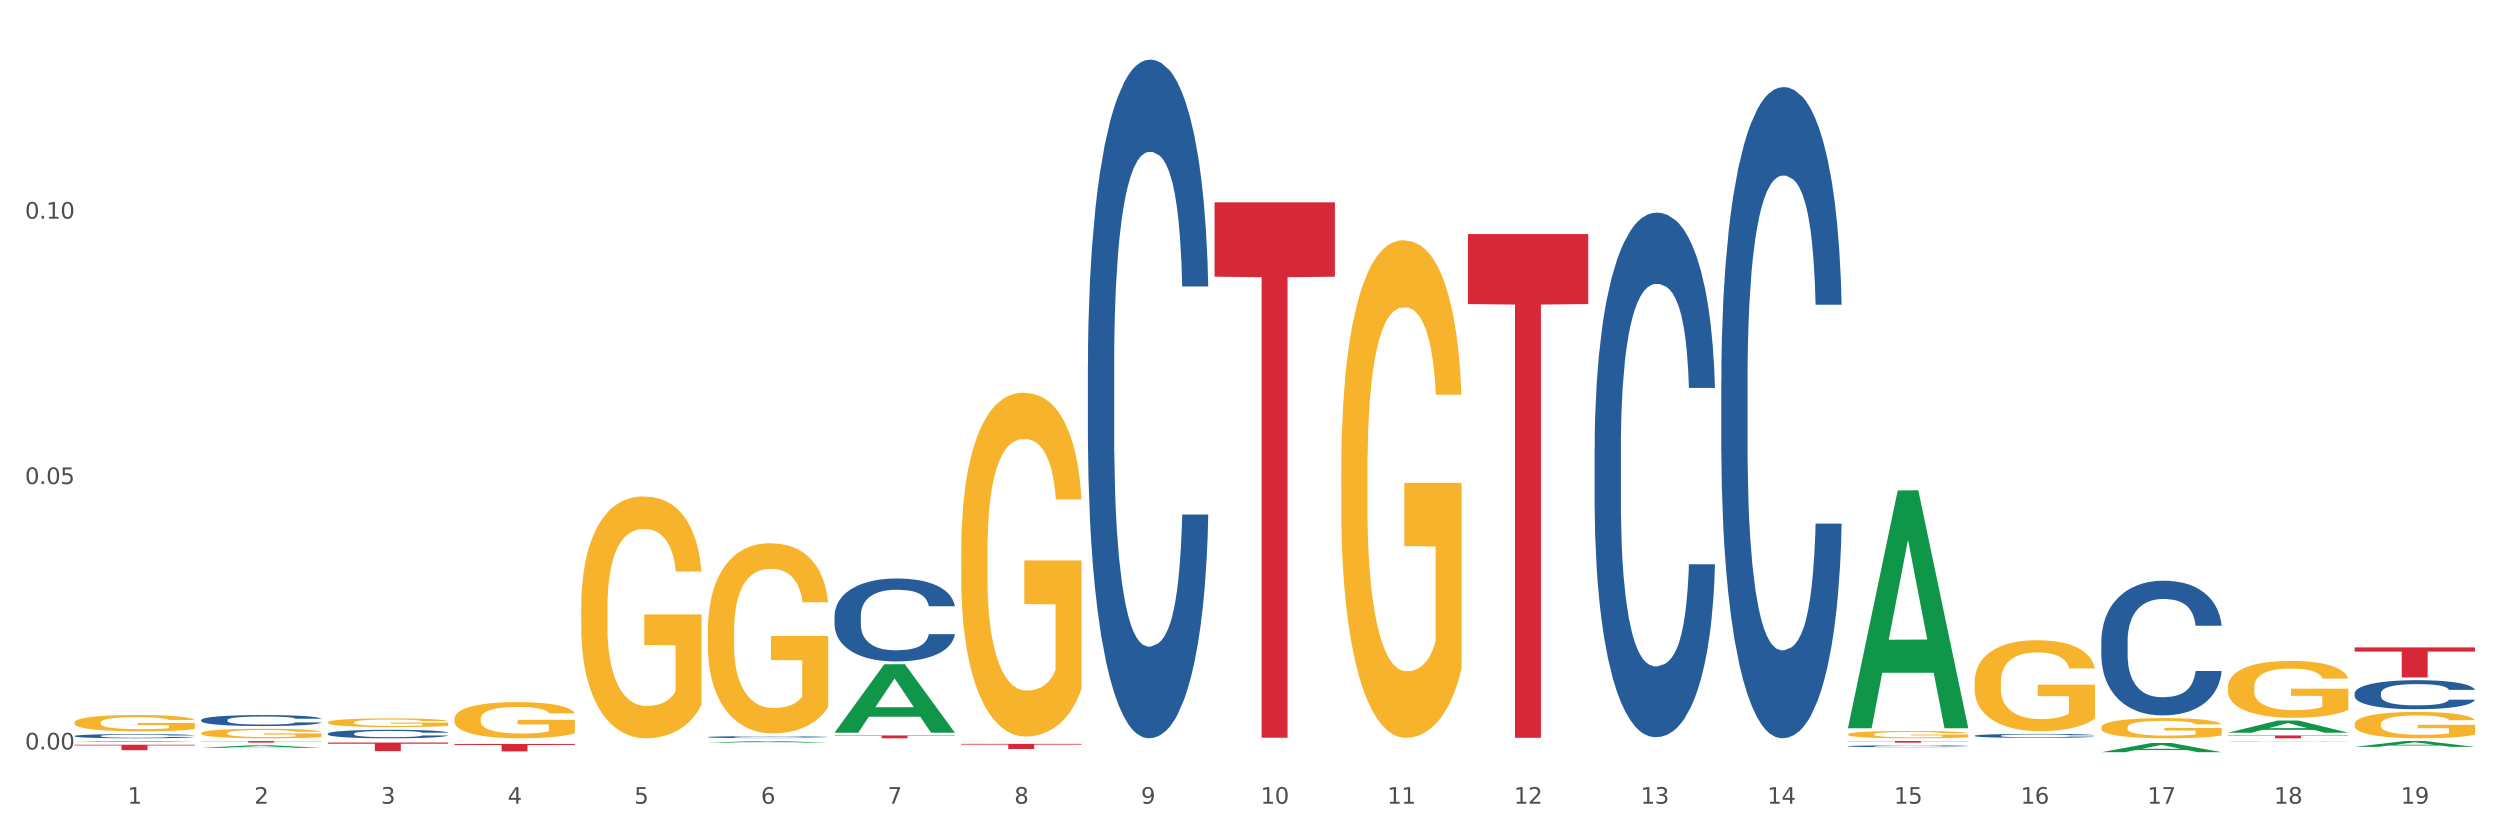 <?xml version="1.0" encoding="utf-8" standalone="no"?>
<!DOCTYPE svg PUBLIC "-//W3C//DTD SVG 1.1//EN"
  "http://www.w3.org/Graphics/SVG/1.1/DTD/svg11.dtd">
<svg xmlns:xlink="http://www.w3.org/1999/xlink" width="1080pt" height="360pt" viewBox="0 0 1080 360" xmlns="http://www.w3.org/2000/svg" version="1.1">
 <rect x="0" y="0" width="1080" height="360" fill="#333333" stroke="none"/>
 <defs>
  <style type="text/css">*{stroke-linejoin: round; stroke-linecap: butt}</style>
 </defs>
 <g id="figure_1">
  <g id="patch_1">
   <path d="M 0 360 
L 1080 360 
L 1080 0 
L 0 0 
z
" style="fill: #ffffff; stroke: #ffffff; stroke-linejoin: miter"/>
  </g>
  <g id="axes_1">
   <g id="matplotlib.axis_1">
    <g id="xtick_1">
     <g id="text_1">
      <!-- 1 -->
      <g style="fill: #4d4d4d" transform="translate(55.115 347.204) scale(0.096 -0.096)">
       <defs>
        <path id="DejaVuSans-31" d="M 794 531 
L 1825 531 
L 1825 4091 
L 703 3866 
L 703 4441 
L 1819 4666 
L 2450 4666 
L 2450 531 
L 3481 531 
L 3481 0 
L 794 0 
L 794 531 
z
" transform="scale(0.016)"/>
       </defs>
       <use xlink:href="#DejaVuSans-31"/>
      </g>
     </g>
    </g>
    <g id="xtick_2">
     <g id="text_2">
      <!-- 2 -->
      <g style="fill: #4d4d4d" transform="translate(109.839 347.204) scale(0.096 -0.096)">
       <defs>
        <path id="DejaVuSans-32" d="M 1228 531 
L 3431 531 
L 3431 0 
L 469 0 
L 469 531 
Q 828 903 1448 1529 
Q 2069 2156 2228 2338 
Q 2531 2678 2651 2914 
Q 2772 3150 2772 3378 
Q 2772 3750 2511 3984 
Q 2250 4219 1831 4219 
Q 1534 4219 1204 4116 
Q 875 4013 500 3803 
L 500 4441 
Q 881 4594 1212 4672 
Q 1544 4750 1819 4750 
Q 2544 4750 2975 4387 
Q 3406 4025 3406 3419 
Q 3406 3131 3298 2873 
Q 3191 2616 2906 2266 
Q 2828 2175 2409 1742 
Q 1991 1309 1228 531 
z
" transform="scale(0.016)"/>
       </defs>
       <use xlink:href="#DejaVuSans-32"/>
      </g>
     </g>
    </g>
    <g id="xtick_3">
     <g id="text_3">
      <!-- 3 -->
      <g style="fill: #4d4d4d" transform="translate(164.564 347.204) scale(0.096 -0.096)">
       <defs>
        <path id="DejaVuSans-33" d="M 2597 2516 
Q 3050 2419 3304 2112 
Q 3559 1806 3559 1356 
Q 3559 666 3084 287 
Q 2609 -91 1734 -91 
Q 1441 -91 1130 -33 
Q 819 25 488 141 
L 488 750 
Q 750 597 1062 519 
Q 1375 441 1716 441 
Q 2309 441 2620 675 
Q 2931 909 2931 1356 
Q 2931 1769 2642 2001 
Q 2353 2234 1838 2234 
L 1294 2234 
L 1294 2753 
L 1863 2753 
Q 2328 2753 2575 2939 
Q 2822 3125 2822 3475 
Q 2822 3834 2567 4026 
Q 2313 4219 1838 4219 
Q 1578 4219 1281 4162 
Q 984 4106 628 3988 
L 628 4550 
Q 988 4650 1302 4700 
Q 1616 4750 1894 4750 
Q 2613 4750 3031 4423 
Q 3450 4097 3450 3541 
Q 3450 3153 3228 2886 
Q 3006 2619 2597 2516 
z
" transform="scale(0.016)"/>
       </defs>
       <use xlink:href="#DejaVuSans-33"/>
      </g>
     </g>
    </g>
    <g id="xtick_4">
     <g id="text_4">
      <!-- 4 -->
      <g style="fill: #4d4d4d" transform="translate(219.288 347.204) scale(0.096 -0.096)">
       <defs>
        <path id="DejaVuSans-34" d="M 2419 4116 
L 825 1625 
L 2419 1625 
L 2419 4116 
z
M 2253 4666 
L 3047 4666 
L 3047 1625 
L 3713 1625 
L 3713 1100 
L 3047 1100 
L 3047 0 
L 2419 0 
L 2419 1100 
L 313 1100 
L 313 1709 
L 2253 4666 
z
" transform="scale(0.016)"/>
       </defs>
       <use xlink:href="#DejaVuSans-34"/>
      </g>
     </g>
    </g>
    <g id="xtick_5">
     <g id="text_5">
      <!-- 5 -->
      <g style="fill: #4d4d4d" transform="translate(274.012 347.204) scale(0.096 -0.096)">
       <defs>
        <path id="DejaVuSans-35" d="M 691 4666 
L 3169 4666 
L 3169 4134 
L 1269 4134 
L 1269 2991 
Q 1406 3038 1543 3061 
Q 1681 3084 1819 3084 
Q 2600 3084 3056 2656 
Q 3513 2228 3513 1497 
Q 3513 744 3044 326 
Q 2575 -91 1722 -91 
Q 1428 -91 1123 -41 
Q 819 9 494 109 
L 494 744 
Q 775 591 1075 516 
Q 1375 441 1709 441 
Q 2250 441 2565 725 
Q 2881 1009 2881 1497 
Q 2881 1984 2565 2268 
Q 2250 2553 1709 2553 
Q 1456 2553 1204 2497 
Q 953 2441 691 2322 
L 691 4666 
z
" transform="scale(0.016)"/>
       </defs>
       <use xlink:href="#DejaVuSans-35"/>
      </g>
     </g>
    </g>
    <g id="xtick_6">
     <g id="text_6">
      <!-- 6 -->
      <g style="fill: #4d4d4d" transform="translate(328.736 347.204) scale(0.096 -0.096)">
       <defs>
        <path id="DejaVuSans-36" d="M 2113 2584 
Q 1688 2584 1439 2293 
Q 1191 2003 1191 1497 
Q 1191 994 1439 701 
Q 1688 409 2113 409 
Q 2538 409 2786 701 
Q 3034 994 3034 1497 
Q 3034 2003 2786 2293 
Q 2538 2584 2113 2584 
z
M 3366 4563 
L 3366 3988 
Q 3128 4100 2886 4159 
Q 2644 4219 2406 4219 
Q 1781 4219 1451 3797 
Q 1122 3375 1075 2522 
Q 1259 2794 1537 2939 
Q 1816 3084 2150 3084 
Q 2853 3084 3261 2657 
Q 3669 2231 3669 1497 
Q 3669 778 3244 343 
Q 2819 -91 2113 -91 
Q 1303 -91 875 529 
Q 447 1150 447 2328 
Q 447 3434 972 4092 
Q 1497 4750 2381 4750 
Q 2619 4750 2861 4703 
Q 3103 4656 3366 4563 
z
" transform="scale(0.016)"/>
       </defs>
       <use xlink:href="#DejaVuSans-36"/>
      </g>
     </g>
    </g>
    <g id="xtick_7">
     <g id="text_7">
      <!-- 7 -->
      <g style="fill: #4d4d4d" transform="translate(383.461 347.204) scale(0.096 -0.096)">
       <defs>
        <path id="DejaVuSans-37" d="M 525 4666 
L 3525 4666 
L 3525 4397 
L 1831 0 
L 1172 0 
L 2766 4134 
L 525 4134 
L 525 4666 
z
" transform="scale(0.016)"/>
       </defs>
       <use xlink:href="#DejaVuSans-37"/>
      </g>
     </g>
    </g>
    <g id="xtick_8">
     <g id="text_8">
      <!-- 8 -->
      <g style="fill: #4d4d4d" transform="translate(438.185 347.204) scale(0.096 -0.096)">
       <defs>
        <path id="DejaVuSans-38" d="M 2034 2216 
Q 1584 2216 1326 1975 
Q 1069 1734 1069 1313 
Q 1069 891 1326 650 
Q 1584 409 2034 409 
Q 2484 409 2743 651 
Q 3003 894 3003 1313 
Q 3003 1734 2745 1975 
Q 2488 2216 2034 2216 
z
M 1403 2484 
Q 997 2584 770 2862 
Q 544 3141 544 3541 
Q 544 4100 942 4425 
Q 1341 4750 2034 4750 
Q 2731 4750 3128 4425 
Q 3525 4100 3525 3541 
Q 3525 3141 3298 2862 
Q 3072 2584 2669 2484 
Q 3125 2378 3379 2068 
Q 3634 1759 3634 1313 
Q 3634 634 3220 271 
Q 2806 -91 2034 -91 
Q 1263 -91 848 271 
Q 434 634 434 1313 
Q 434 1759 690 2068 
Q 947 2378 1403 2484 
z
M 1172 3481 
Q 1172 3119 1398 2916 
Q 1625 2713 2034 2713 
Q 2441 2713 2670 2916 
Q 2900 3119 2900 3481 
Q 2900 3844 2670 4047 
Q 2441 4250 2034 4250 
Q 1625 4250 1398 4047 
Q 1172 3844 1172 3481 
z
" transform="scale(0.016)"/>
       </defs>
       <use xlink:href="#DejaVuSans-38"/>
      </g>
     </g>
    </g>
    <g id="xtick_9">
     <g id="text_9">
      <!-- 9 -->
      <g style="fill: #4d4d4d" transform="translate(492.909 347.204) scale(0.096 -0.096)">
       <defs>
        <path id="DejaVuSans-39" d="M 703 97 
L 703 672 
Q 941 559 1184 500 
Q 1428 441 1663 441 
Q 2288 441 2617 861 
Q 2947 1281 2994 2138 
Q 2813 1869 2534 1725 
Q 2256 1581 1919 1581 
Q 1219 1581 811 2004 
Q 403 2428 403 3163 
Q 403 3881 828 4315 
Q 1253 4750 1959 4750 
Q 2769 4750 3195 4129 
Q 3622 3509 3622 2328 
Q 3622 1225 3098 567 
Q 2575 -91 1691 -91 
Q 1453 -91 1209 -44 
Q 966 3 703 97 
z
M 1959 2075 
Q 2384 2075 2632 2365 
Q 2881 2656 2881 3163 
Q 2881 3666 2632 3958 
Q 2384 4250 1959 4250 
Q 1534 4250 1286 3958 
Q 1038 3666 1038 3163 
Q 1038 2656 1286 2365 
Q 1534 2075 1959 2075 
z
" transform="scale(0.016)"/>
       </defs>
       <use xlink:href="#DejaVuSans-39"/>
      </g>
     </g>
    </g>
    <g id="xtick_10">
     <g id="text_10">
      <!-- 10 -->
      <g style="fill: #4d4d4d" transform="translate(544.58 347.204) scale(0.096 -0.096)">
       <defs>
        <path id="DejaVuSans-30" d="M 2034 4250 
Q 1547 4250 1301 3770 
Q 1056 3291 1056 2328 
Q 1056 1369 1301 889 
Q 1547 409 2034 409 
Q 2525 409 2770 889 
Q 3016 1369 3016 2328 
Q 3016 3291 2770 3770 
Q 2525 4250 2034 4250 
z
M 2034 4750 
Q 2819 4750 3233 4129 
Q 3647 3509 3647 2328 
Q 3647 1150 3233 529 
Q 2819 -91 2034 -91 
Q 1250 -91 836 529 
Q 422 1150 422 2328 
Q 422 3509 836 4129 
Q 1250 4750 2034 4750 
z
" transform="scale(0.016)"/>
       </defs>
       <use xlink:href="#DejaVuSans-31"/>
       <use xlink:href="#DejaVuSans-30" transform="translate(63.623 0)"/>
      </g>
     </g>
    </g>
    <g id="xtick_11">
     <g id="text_11">
      <!-- 11 -->
      <g style="fill: #4d4d4d" transform="translate(599.304 347.204) scale(0.096 -0.096)">
       <use xlink:href="#DejaVuSans-31"/>
       <use xlink:href="#DejaVuSans-31" transform="translate(63.623 0)"/>
      </g>
     </g>
    </g>
    <g id="xtick_12">
     <g id="text_12">
      <!-- 12 -->
      <g style="fill: #4d4d4d" transform="translate(654.028 347.204) scale(0.096 -0.096)">
       <use xlink:href="#DejaVuSans-31"/>
       <use xlink:href="#DejaVuSans-32" transform="translate(63.623 0)"/>
      </g>
     </g>
    </g>
    <g id="xtick_13">
     <g id="text_13">
      <!-- 13 -->
      <g style="fill: #4d4d4d" transform="translate(708.752 347.204) scale(0.096 -0.096)">
       <use xlink:href="#DejaVuSans-31"/>
       <use xlink:href="#DejaVuSans-33" transform="translate(63.623 0)"/>
      </g>
     </g>
    </g>
    <g id="xtick_14">
     <g id="text_14">
      <!-- 14 -->
      <g style="fill: #4d4d4d" transform="translate(763.477 347.204) scale(0.096 -0.096)">
       <use xlink:href="#DejaVuSans-31"/>
       <use xlink:href="#DejaVuSans-34" transform="translate(63.623 0)"/>
      </g>
     </g>
    </g>
    <g id="xtick_15">
     <g id="text_15">
      <!-- 15 -->
      <g style="fill: #4d4d4d" transform="translate(818.201 347.204) scale(0.096 -0.096)">
       <use xlink:href="#DejaVuSans-31"/>
       <use xlink:href="#DejaVuSans-35" transform="translate(63.623 0)"/>
      </g>
     </g>
    </g>
    <g id="xtick_16">
     <g id="text_16">
      <!-- 16 -->
      <g style="fill: #4d4d4d" transform="translate(872.925 347.204) scale(0.096 -0.096)">
       <use xlink:href="#DejaVuSans-31"/>
       <use xlink:href="#DejaVuSans-36" transform="translate(63.623 0)"/>
      </g>
     </g>
    </g>
    <g id="xtick_17">
     <g id="text_17">
      <!-- 17 -->
      <g style="fill: #4d4d4d" transform="translate(927.649 347.204) scale(0.096 -0.096)">
       <use xlink:href="#DejaVuSans-31"/>
       <use xlink:href="#DejaVuSans-37" transform="translate(63.623 0)"/>
      </g>
     </g>
    </g>
    <g id="xtick_18">
     <g id="text_18">
      <!-- 18 -->
      <g style="fill: #4d4d4d" transform="translate(982.374 347.204) scale(0.096 -0.096)">
       <use xlink:href="#DejaVuSans-31"/>
       <use xlink:href="#DejaVuSans-38" transform="translate(63.623 0)"/>
      </g>
     </g>
    </g>
    <g id="xtick_19">
     <g id="text_19">
      <!-- 19 -->
      <g style="fill: #4d4d4d" transform="translate(1037.098 347.204) scale(0.096 -0.096)">
       <use xlink:href="#DejaVuSans-31"/>
       <use xlink:href="#DejaVuSans-39" transform="translate(63.623 0)"/>
      </g>
     </g>
    </g>
    <g id="xtick_20"/>
    <g id="xtick_21"/>
    <g id="xtick_22"/>
    <g id="xtick_23"/>
    <g id="xtick_24"/>
    <g id="xtick_25"/>
    <g id="xtick_26"/>
    <g id="xtick_27"/>
    <g id="xtick_28"/>
    <g id="xtick_29"/>
    <g id="xtick_30"/>
    <g id="xtick_31"/>
    <g id="xtick_32"/>
    <g id="xtick_33"/>
    <g id="xtick_34"/>
    <g id="xtick_35"/>
    <g id="xtick_36"/>
    <g id="xtick_37"/>
   </g>
   <g id="matplotlib.axis_2">
    <g id="ytick_1">
     <g id="text_20">
      <!-- 0.00 -->
      <g style="fill: #4d4d4d" transform="translate(10.8 323.771) scale(0.096 -0.096)">
       <defs>
        <path id="DejaVuSans-2e" d="M 684 794 
L 1344 794 
L 1344 0 
L 684 0 
L 684 794 
z
" transform="scale(0.016)"/>
       </defs>
       <use xlink:href="#DejaVuSans-30"/>
       <use xlink:href="#DejaVuSans-2e" transform="translate(63.623 0)"/>
       <use xlink:href="#DejaVuSans-30" transform="translate(95.41 0)"/>
       <use xlink:href="#DejaVuSans-30" transform="translate(159.033 0)"/>
      </g>
     </g>
    </g>
    <g id="ytick_2">
     <g id="text_21">
      <!-- 0.05 -->
      <g style="fill: #4d4d4d" transform="translate(10.8 209.117) scale(0.096 -0.096)">
       <use xlink:href="#DejaVuSans-30"/>
       <use xlink:href="#DejaVuSans-2e" transform="translate(63.623 0)"/>
       <use xlink:href="#DejaVuSans-30" transform="translate(95.41 0)"/>
       <use xlink:href="#DejaVuSans-35" transform="translate(159.033 0)"/>
      </g>
     </g>
    </g>
    <g id="ytick_3">
     <g id="text_22">
      <!-- 0.10 -->
      <g style="fill: #4d4d4d" transform="translate(10.8 94.464) scale(0.096 -0.096)">
       <use xlink:href="#DejaVuSans-30"/>
       <use xlink:href="#DejaVuSans-2e" transform="translate(63.623 0)"/>
       <use xlink:href="#DejaVuSans-31" transform="translate(95.41 0)"/>
       <use xlink:href="#DejaVuSans-30" transform="translate(159.033 0)"/>
      </g>
     </g>
    </g>
    <g id="ytick_4"/>
    <g id="ytick_5"/>
    <g id="ytick_6"/>
   </g>
   <g id="PolyCollection_1">
    <path d="M 32.175 320.546 
L 32.229 320.546 
L 53.667 320.124 
L 62.564 320.124 
L 84.163 320.547 
L 73.873 320.547 
L 69.21 320.448 
L 47.075 320.448 
L 46.914 320.45 
L 42.412 320.547 
L 32.175 320.547 
L 32.175 320.546 
L 49.862 320.389 
L 66.423 320.389 
L 58.223 320.214 
L 58.115 320.213 
L 58.008 320.214 
L 49.808 320.389 
L 49.862 320.389 
L 32.175 320.546 
z
" clip-path="url(#pd739ecacb0)" style="fill: #109648"/>
    <path d="M 524.693 87.395 
L 576.682 87.395 
L 576.682 119.539 
L 556.231 119.756 
L 556.231 318.704 
L 545.021 318.704 
L 545.021 119.756 
L 524.693 119.539 
L 524.693 87.612 
L 524.693 87.395 
z
" clip-path="url(#pd739ecacb0)" style="fill: #d62839"/>
    <path d="M 415.245 321.36 
L 467.233 321.36 
L 467.233 321.667 
L 446.783 321.669 
L 446.783 323.569 
L 435.572 323.569 
L 435.572 321.669 
L 415.245 321.667 
L 415.245 321.362 
L 415.245 321.36 
z
" clip-path="url(#pd739ecacb0)" style="fill: #d62839"/>
    <path d="M 360.521 317.704 
L 412.509 317.704 
L 412.509 317.877 
L 392.058 317.878 
L 392.058 318.946 
L 380.848 318.946 
L 380.848 317.878 
L 360.521 317.877 
L 360.521 317.705 
L 360.521 317.704 
z
" clip-path="url(#pd739ecacb0)" style="fill: #d62839"/>
    <path d="M 196.348 321.376 
L 248.336 321.376 
L 248.336 321.824 
L 227.886 321.827 
L 227.886 324.599 
L 216.675 324.599 
L 216.675 321.827 
L 196.348 321.824 
L 196.348 321.379 
L 196.348 321.376 
z
" clip-path="url(#pd739ecacb0)" style="fill: #d62839"/>
    <path d="M 141.624 320.787 
L 193.612 320.787 
L 193.612 321.301 
L 173.161 321.304 
L 173.161 324.485 
L 161.951 324.485 
L 161.951 321.304 
L 141.624 321.301 
L 141.624 320.79 
L 141.624 320.787 
z
" clip-path="url(#pd739ecacb0)" style="fill: #d62839"/>
    <path d="M 86.899 320.124 
L 138.887 320.124 
L 138.887 320.216 
L 118.437 320.217 
L 118.437 320.789 
L 107.226 320.789 
L 107.226 320.217 
L 86.899 320.216 
L 86.899 320.124 
L 86.899 320.124 
z
" clip-path="url(#pd739ecacb0)" style="fill: #d62839"/>
    <path d="M 634.142 101.113 
L 686.13 101.113 
L 686.13 131.356 
L 665.68 131.561 
L 665.68 318.741 
L 654.469 318.741 
L 654.469 131.561 
L 634.142 131.356 
L 634.142 101.318 
L 634.142 101.113 
z
" clip-path="url(#pd739ecacb0)" style="fill: #d62839"/>
    <path d="M 32.175 321.724 
L 84.163 321.724 
L 84.163 322.051 
L 63.713 322.054 
L 63.713 324.079 
L 52.502 324.079 
L 52.502 322.054 
L 32.175 322.051 
L 32.175 321.726 
L 32.175 321.724 
z
" clip-path="url(#pd739ecacb0)" style="fill: #d62839"/>
    <path d="M 962.488 296.869 
L 962.549 296.847 
L 962.549 296.039 
L 962.672 295.344 
L 963.286 293.662 
L 964.206 292.271 
L 964.881 291.531 
L 965.557 290.926 
L 966.355 290.32 
L 967.337 289.692 
L 969.117 288.773 
L 970.221 288.302 
L 971.572 287.808 
L 974.027 287.091 
L 975.807 286.687 
L 977.648 286.351 
L 980.656 285.947 
L 982.62 285.768 
L 984.707 285.633 
L 987.223 285.543 
L 989.126 285.521 
L 993.3 285.588 
L 996.86 285.79 
L 998.579 285.947 
L 1000.788 286.216 
L 1001.954 286.395 
L 1003.857 286.754 
L 1005.821 287.225 
L 1007.172 287.629 
L 1009.197 288.391 
L 1010.732 289.154 
L 1012.143 290.096 
L 1012.88 290.746 
L 1013.432 291.352 
L 1013.923 292.047 
L 1014.414 293.146 
L 1003.366 293.146 
L 1002.936 292.361 
L 1002.261 291.621 
L 1001.279 290.903 
L 1000.42 290.455 
L 998.947 289.894 
L 997.596 289.535 
L 996.185 289.266 
L 994.466 289.042 
L 993.116 288.93 
L 991.213 288.84 
L 987.469 288.862 
L 984.952 289.042 
L 983.234 289.266 
L 982.129 289.468 
L 981.147 289.692 
L 980.042 290.006 
L 978.753 290.477 
L 977.832 290.903 
L 976.912 291.442 
L 976.175 291.98 
L 975.5 292.608 
L 974.948 293.281 
L 974.518 293.976 
L 974.15 294.828 
L 973.843 296.241 
L 973.843 299.314 
L 973.966 300.009 
L 974.272 300.928 
L 974.641 301.624 
L 975.255 302.453 
L 975.807 303.014 
L 976.85 303.821 
L 978.017 304.494 
L 978.937 304.92 
L 979.858 305.279 
L 981.454 305.773 
L 983.234 306.176 
L 984.768 306.423 
L 986.855 306.647 
L 988.267 306.737 
L 989.494 306.782 
L 992.502 306.782 
L 994.65 306.714 
L 997.044 306.558 
L 998.885 306.356 
L 1000.42 306.109 
L 1002.139 305.705 
L 1003.243 305.324 
L 1003.243 300.637 
L 989.74 300.614 
L 989.74 297.497 
L 1014.476 297.497 
L 1014.476 306.647 
L 1013.432 307.118 
L 1012.266 307.544 
L 1011.038 307.926 
L 1009.197 308.397 
L 1006.987 308.845 
L 1005.023 309.159 
L 1002.936 309.428 
L 1000.481 309.675 
L 997.29 309.899 
L 995.325 309.989 
L 992.87 310.056 
L 989.985 310.079 
L 987.469 310.034 
L 985.014 309.922 
L 982.436 309.72 
L 979.919 309.428 
L 978.017 309.137 
L 976.114 308.778 
L 974.088 308.307 
L 972.492 307.858 
L 971.265 307.455 
L 969.915 306.939 
L 968.441 306.266 
L 967.337 305.66 
L 966.355 305.032 
L 965.311 304.225 
L 964.575 303.53 
L 963.838 302.655 
L 963.408 302.005 
L 962.917 300.996 
L 962.549 299.583 
L 962.488 296.869 
z
" clip-path="url(#pd739ecacb0)" style="fill: #f7b32b"/>
    <path d="M 907.763 314.259 
L 907.825 314.251 
L 907.825 313.964 
L 907.948 313.718 
L 908.561 313.121 
L 909.482 312.628 
L 910.157 312.365 
L 910.832 312.15 
L 911.63 311.935 
L 912.612 311.712 
L 914.392 311.386 
L 915.497 311.219 
L 916.847 311.044 
L 919.303 310.789 
L 921.083 310.646 
L 922.924 310.527 
L 925.932 310.383 
L 927.896 310.32 
L 929.983 310.272 
L 932.499 310.24 
L 934.402 310.232 
L 938.576 310.256 
L 942.136 310.328 
L 943.854 310.383 
L 946.064 310.479 
L 947.23 310.543 
L 949.133 310.67 
L 951.097 310.837 
L 952.447 310.98 
L 954.473 311.251 
L 956.007 311.521 
L 957.419 311.856 
L 958.156 312.086 
L 958.708 312.301 
L 959.199 312.548 
L 959.69 312.938 
L 948.642 312.938 
L 948.212 312.659 
L 947.537 312.397 
L 946.555 312.142 
L 945.696 311.983 
L 944.223 311.784 
L 942.872 311.657 
L 941.46 311.561 
L 939.742 311.482 
L 938.392 311.442 
L 936.489 311.41 
L 932.745 311.418 
L 930.228 311.482 
L 928.51 311.561 
L 927.405 311.633 
L 926.423 311.712 
L 925.318 311.824 
L 924.029 311.991 
L 923.108 312.142 
L 922.187 312.333 
L 921.451 312.524 
L 920.776 312.747 
L 920.223 312.986 
L 919.794 313.232 
L 919.425 313.535 
L 919.119 314.036 
L 919.119 315.126 
L 919.241 315.373 
L 919.548 315.699 
L 919.916 315.946 
L 920.53 316.24 
L 921.083 316.439 
L 922.126 316.726 
L 923.292 316.965 
L 924.213 317.116 
L 925.134 317.243 
L 926.73 317.418 
L 928.51 317.561 
L 930.044 317.649 
L 932.131 317.729 
L 933.543 317.76 
L 934.77 317.776 
L 937.778 317.776 
L 939.926 317.752 
L 942.32 317.697 
L 944.161 317.625 
L 945.696 317.538 
L 947.414 317.394 
L 948.519 317.259 
L 948.519 315.596 
L 935.016 315.588 
L 935.016 314.482 
L 959.751 314.482 
L 959.751 317.729 
L 958.708 317.896 
L 957.542 318.047 
L 956.314 318.182 
L 954.473 318.349 
L 952.263 318.508 
L 950.299 318.62 
L 948.212 318.715 
L 945.757 318.803 
L 942.565 318.882 
L 940.601 318.914 
L 938.146 318.938 
L 935.261 318.946 
L 932.745 318.93 
L 930.29 318.89 
L 927.712 318.819 
L 925.195 318.715 
L 923.292 318.612 
L 921.39 318.485 
L 919.364 318.317 
L 917.768 318.158 
L 916.541 318.015 
L 915.19 317.832 
L 913.717 317.593 
L 912.612 317.378 
L 911.63 317.156 
L 910.587 316.869 
L 909.85 316.622 
L 909.114 316.312 
L 908.684 316.081 
L 908.193 315.723 
L 907.825 315.222 
L 907.763 314.259 
z
" clip-path="url(#pd739ecacb0)" style="fill: #f7b32b"/>
    <path d="M 853.039 294.731 
L 853.1 294.695 
L 853.1 293.403 
L 853.223 292.29 
L 853.837 289.598 
L 854.758 287.372 
L 855.433 286.188 
L 856.108 285.219 
L 856.906 284.249 
L 857.888 283.244 
L 859.668 281.773 
L 860.773 281.019 
L 862.123 280.229 
L 864.578 279.08 
L 866.358 278.434 
L 868.2 277.896 
L 871.207 277.25 
L 873.171 276.963 
L 875.258 276.747 
L 877.775 276.604 
L 879.678 276.568 
L 883.851 276.676 
L 887.411 276.999 
L 889.13 277.25 
L 891.34 277.681 
L 892.506 277.968 
L 894.409 278.542 
L 896.373 279.296 
L 897.723 279.942 
L 899.749 281.162 
L 901.283 282.383 
L 902.695 283.89 
L 903.431 284.931 
L 903.984 285.901 
L 904.475 287.013 
L 904.966 288.772 
L 893.918 288.772 
L 893.488 287.516 
L 892.813 286.331 
L 891.831 285.183 
L 890.971 284.465 
L 889.498 283.567 
L 888.148 282.993 
L 886.736 282.562 
L 885.018 282.203 
L 883.667 282.024 
L 881.765 281.88 
L 878.02 281.916 
L 875.504 282.203 
L 873.785 282.562 
L 872.68 282.885 
L 871.698 283.244 
L 870.594 283.747 
L 869.305 284.501 
L 868.384 285.183 
L 867.463 286.044 
L 866.727 286.906 
L 866.051 287.911 
L 865.499 288.988 
L 865.069 290.1 
L 864.701 291.464 
L 864.394 293.726 
L 864.394 298.643 
L 864.517 299.756 
L 864.824 301.228 
L 865.192 302.34 
L 865.806 303.669 
L 866.358 304.566 
L 867.402 305.858 
L 868.568 306.935 
L 869.489 307.617 
L 870.409 308.191 
L 872.005 308.981 
L 873.785 309.627 
L 875.32 310.022 
L 877.407 310.381 
L 878.818 310.525 
L 880.046 310.596 
L 883.053 310.596 
L 885.202 310.489 
L 887.596 310.237 
L 889.437 309.914 
L 890.971 309.52 
L 892.69 308.873 
L 893.795 308.263 
L 893.795 300.761 
L 880.291 300.725 
L 880.291 295.736 
L 905.027 295.736 
L 905.027 310.381 
L 903.984 311.135 
L 902.818 311.817 
L 901.59 312.427 
L 899.749 313.181 
L 897.539 313.899 
L 895.575 314.401 
L 893.488 314.832 
L 891.033 315.227 
L 887.841 315.586 
L 885.877 315.729 
L 883.422 315.837 
L 880.537 315.873 
L 878.02 315.801 
L 875.565 315.622 
L 872.987 315.299 
L 870.471 314.832 
L 868.568 314.365 
L 866.665 313.791 
L 864.64 313.037 
L 863.044 312.319 
L 861.816 311.673 
L 860.466 310.848 
L 858.993 309.771 
L 857.888 308.802 
L 856.906 307.797 
L 855.863 306.504 
L 855.126 305.392 
L 854.389 303.992 
L 853.96 302.951 
L 853.469 301.335 
L 853.1 299.074 
L 853.039 294.731 
z
" clip-path="url(#pd739ecacb0)" style="fill: #f7b32b"/>
    <path d="M 798.315 317.241 
L 798.376 317.238 
L 798.376 317.134 
L 798.499 317.044 
L 799.113 316.827 
L 800.033 316.647 
L 800.709 316.552 
L 801.384 316.473 
L 802.182 316.395 
L 803.164 316.314 
L 804.944 316.196 
L 806.049 316.135 
L 807.399 316.071 
L 809.854 315.978 
L 811.634 315.926 
L 813.475 315.883 
L 816.483 315.831 
L 818.447 315.808 
L 820.534 315.79 
L 823.051 315.779 
L 824.953 315.776 
L 829.127 315.784 
L 832.687 315.81 
L 834.406 315.831 
L 836.615 315.865 
L 837.782 315.889 
L 839.684 315.935 
L 841.648 315.996 
L 842.999 316.048 
L 845.024 316.146 
L 846.559 316.245 
L 847.97 316.366 
L 848.707 316.45 
L 849.259 316.528 
L 849.75 316.618 
L 850.242 316.76 
L 839.193 316.76 
L 838.764 316.659 
L 838.088 316.563 
L 837.106 316.471 
L 836.247 316.413 
L 834.774 316.34 
L 833.424 316.294 
L 832.012 316.259 
L 830.293 316.23 
L 828.943 316.216 
L 827.04 316.204 
L 823.296 316.207 
L 820.78 316.23 
L 819.061 316.259 
L 817.956 316.285 
L 816.974 316.314 
L 815.869 316.355 
L 814.58 316.416 
L 813.66 316.471 
L 812.739 316.54 
L 812.002 316.61 
L 811.327 316.691 
L 810.775 316.777 
L 810.345 316.867 
L 809.977 316.977 
L 809.67 317.16 
L 809.67 317.556 
L 809.793 317.646 
L 810.1 317.765 
L 810.468 317.855 
L 811.082 317.962 
L 811.634 318.034 
L 812.678 318.138 
L 813.844 318.225 
L 814.764 318.28 
L 815.685 318.327 
L 817.281 318.39 
L 819.061 318.442 
L 820.595 318.474 
L 822.682 318.503 
L 824.094 318.515 
L 825.322 318.521 
L 828.329 318.521 
L 830.477 318.512 
L 832.871 318.492 
L 834.713 318.465 
L 836.247 318.434 
L 837.966 318.382 
L 839.071 318.332 
L 839.071 317.727 
L 825.567 317.724 
L 825.567 317.322 
L 850.303 317.322 
L 850.303 318.503 
L 849.259 318.564 
L 848.093 318.619 
L 846.866 318.668 
L 845.024 318.729 
L 842.815 318.787 
L 840.851 318.827 
L 838.764 318.862 
L 836.308 318.894 
L 833.117 318.923 
L 831.153 318.935 
L 828.697 318.943 
L 825.813 318.946 
L 823.296 318.94 
L 820.841 318.926 
L 818.263 318.9 
L 815.746 318.862 
L 813.844 318.825 
L 811.941 318.778 
L 809.915 318.717 
L 808.32 318.659 
L 807.092 318.607 
L 805.742 318.541 
L 804.269 318.454 
L 803.164 318.376 
L 802.182 318.295 
L 801.138 318.19 
L 800.402 318.101 
L 799.665 317.988 
L 799.236 317.904 
L 798.744 317.773 
L 798.376 317.591 
L 798.315 317.241 
z
" clip-path="url(#pd739ecacb0)" style="fill: #f7b32b"/>
    <path d="M 579.418 203.114 
L 579.479 202.918 
L 579.479 195.85 
L 579.602 189.764 
L 580.216 175.039 
L 581.136 162.866 
L 581.812 156.388 
L 582.487 151.087 
L 583.285 145.786 
L 584.267 140.288 
L 586.047 132.239 
L 587.152 128.116 
L 588.502 123.797 
L 590.957 117.514 
L 592.737 113.98 
L 594.578 111.035 
L 597.586 107.501 
L 599.55 105.931 
L 601.637 104.753 
L 604.154 103.968 
L 606.056 103.771 
L 610.23 104.36 
L 613.79 106.127 
L 615.509 107.501 
L 617.718 109.857 
L 618.884 111.428 
L 620.787 114.569 
L 622.751 118.692 
L 624.102 122.226 
L 626.127 128.901 
L 627.662 135.577 
L 629.073 143.822 
L 629.81 149.516 
L 630.362 154.817 
L 630.853 160.903 
L 631.344 170.523 
L 620.296 170.523 
L 619.867 163.652 
L 619.191 157.173 
L 618.209 150.89 
L 617.35 146.964 
L 615.877 142.055 
L 614.527 138.914 
L 613.115 136.558 
L 611.396 134.595 
L 610.046 133.613 
L 608.143 132.828 
L 604.399 133.024 
L 601.882 134.595 
L 600.164 136.558 
L 599.059 138.325 
L 598.077 140.288 
L 596.972 143.037 
L 595.683 147.16 
L 594.763 150.89 
L 593.842 155.602 
L 593.105 160.314 
L 592.43 165.811 
L 591.878 171.701 
L 591.448 177.787 
L 591.08 185.248 
L 590.773 197.617 
L 590.773 224.514 
L 590.896 230.6 
L 591.203 238.65 
L 591.571 244.736 
L 592.185 252 
L 592.737 256.908 
L 593.78 263.976 
L 594.947 269.866 
L 595.867 273.596 
L 596.788 276.737 
L 598.384 281.057 
L 600.164 284.591 
L 601.698 286.75 
L 603.785 288.714 
L 605.197 289.499 
L 606.425 289.892 
L 609.432 289.892 
L 611.58 289.303 
L 613.974 287.928 
L 615.816 286.161 
L 617.35 284.002 
L 619.069 280.468 
L 620.173 277.13 
L 620.173 236.097 
L 606.67 235.901 
L 606.67 208.611 
L 631.406 208.611 
L 631.406 288.714 
L 630.362 292.836 
L 629.196 296.567 
L 627.969 299.904 
L 626.127 304.027 
L 623.918 307.954 
L 621.953 310.702 
L 619.867 313.058 
L 617.411 315.218 
L 614.22 317.181 
L 612.256 317.967 
L 609.8 318.556 
L 606.916 318.752 
L 604.399 318.359 
L 601.944 317.378 
L 599.366 315.611 
L 596.849 313.058 
L 594.947 310.506 
L 593.044 307.365 
L 591.018 303.242 
L 589.423 299.315 
L 588.195 295.781 
L 586.845 291.266 
L 585.372 285.376 
L 584.267 280.075 
L 583.285 274.578 
L 582.241 267.51 
L 581.505 261.424 
L 580.768 253.767 
L 580.338 248.073 
L 579.847 239.239 
L 579.479 226.87 
L 579.418 203.114 
z
" clip-path="url(#pd739ecacb0)" style="fill: #f7b32b"/>
    <path d="M 415.245 238.285 
L 415.306 238.149 
L 415.306 233.266 
L 415.429 229.06 
L 416.043 218.886 
L 416.964 210.476 
L 417.639 205.999 
L 418.314 202.336 
L 419.112 198.674 
L 420.094 194.875 
L 421.874 189.314 
L 422.979 186.465 
L 424.329 183.48 
L 426.784 179.139 
L 428.564 176.698 
L 430.406 174.663 
L 433.413 172.221 
L 435.377 171.136 
L 437.464 170.322 
L 439.981 169.779 
L 441.883 169.644 
L 446.057 170.051 
L 449.617 171.271 
L 451.336 172.221 
L 453.545 173.849 
L 454.712 174.934 
L 456.614 177.105 
L 458.579 179.953 
L 459.929 182.395 
L 461.954 187.007 
L 463.489 191.62 
L 464.901 197.317 
L 465.637 201.251 
L 466.19 204.914 
L 466.681 209.119 
L 467.172 215.766 
L 456.123 215.766 
L 455.694 211.018 
L 455.019 206.542 
L 454.036 202.201 
L 453.177 199.488 
L 451.704 196.096 
L 450.354 193.926 
L 448.942 192.298 
L 447.223 190.941 
L 445.873 190.263 
L 443.97 189.721 
L 440.226 189.856 
L 437.71 190.941 
L 435.991 192.298 
L 434.886 193.519 
L 433.904 194.875 
L 432.799 196.775 
L 431.51 199.623 
L 430.59 202.201 
L 429.669 205.456 
L 428.932 208.712 
L 428.257 212.511 
L 427.705 216.58 
L 427.275 220.786 
L 426.907 225.94 
L 426.6 234.487 
L 426.6 253.071 
L 426.723 257.277 
L 427.03 262.839 
L 427.398 267.044 
L 428.012 272.063 
L 428.564 275.454 
L 429.608 280.338 
L 430.774 284.408 
L 431.695 286.985 
L 432.615 289.156 
L 434.211 292.14 
L 435.991 294.582 
L 437.526 296.074 
L 439.612 297.431 
L 441.024 297.973 
L 442.252 298.245 
L 445.259 298.245 
L 447.408 297.838 
L 449.801 296.888 
L 451.643 295.667 
L 453.177 294.175 
L 454.896 291.733 
L 456.001 289.427 
L 456.001 261.075 
L 442.497 260.939 
L 442.497 242.083 
L 467.233 242.083 
L 467.233 297.431 
L 466.19 300.279 
L 465.023 302.857 
L 463.796 305.163 
L 461.954 308.012 
L 459.745 310.725 
L 457.781 312.624 
L 455.694 314.252 
L 453.239 315.744 
L 450.047 317.101 
L 448.083 317.643 
L 445.628 318.05 
L 442.743 318.186 
L 440.226 317.914 
L 437.771 317.236 
L 435.193 316.015 
L 432.677 314.252 
L 430.774 312.488 
L 428.871 310.318 
L 426.846 307.469 
L 425.25 304.756 
L 424.022 302.314 
L 422.672 299.194 
L 421.199 295.124 
L 420.094 291.462 
L 419.112 287.663 
L 418.068 282.78 
L 417.332 278.575 
L 416.595 273.284 
L 416.166 269.35 
L 415.675 263.246 
L 415.306 254.699 
L 415.245 238.285 
z
" clip-path="url(#pd739ecacb0)" style="fill: #f7b32b"/>
    <path d="M 1017.212 312.826 
L 1017.273 312.816 
L 1017.273 312.442 
L 1017.396 312.119 
L 1018.01 311.34 
L 1018.931 310.696 
L 1019.606 310.353 
L 1020.281 310.072 
L 1021.079 309.792 
L 1022.061 309.501 
L 1023.841 309.075 
L 1024.946 308.857 
L 1026.296 308.628 
L 1028.751 308.296 
L 1030.531 308.109 
L 1032.373 307.953 
L 1035.38 307.766 
L 1037.344 307.683 
L 1039.431 307.62 
L 1041.948 307.579 
L 1043.85 307.568 
L 1048.024 307.599 
L 1051.584 307.693 
L 1053.303 307.766 
L 1055.512 307.89 
L 1056.679 307.973 
L 1058.581 308.14 
L 1060.546 308.358 
L 1061.896 308.545 
L 1063.921 308.898 
L 1065.456 309.252 
L 1066.868 309.688 
L 1067.604 309.989 
L 1068.157 310.27 
L 1068.648 310.592 
L 1069.139 311.101 
L 1058.09 311.101 
L 1057.661 310.737 
L 1056.986 310.395 
L 1056.004 310.062 
L 1055.144 309.854 
L 1053.671 309.594 
L 1052.321 309.428 
L 1050.909 309.304 
L 1049.19 309.2 
L 1047.84 309.148 
L 1045.937 309.106 
L 1042.193 309.116 
L 1039.677 309.2 
L 1037.958 309.304 
L 1036.853 309.397 
L 1035.871 309.501 
L 1034.766 309.646 
L 1033.477 309.865 
L 1032.557 310.062 
L 1031.636 310.311 
L 1030.899 310.561 
L 1030.224 310.852 
L 1029.672 311.163 
L 1029.242 311.486 
L 1028.874 311.88 
L 1028.567 312.535 
L 1028.567 313.959 
L 1028.69 314.281 
L 1028.997 314.707 
L 1029.365 315.029 
L 1029.979 315.413 
L 1030.531 315.673 
L 1031.575 316.047 
L 1032.741 316.359 
L 1033.662 316.556 
L 1034.582 316.723 
L 1036.178 316.951 
L 1037.958 317.138 
L 1039.493 317.252 
L 1041.579 317.356 
L 1042.991 317.398 
L 1044.219 317.419 
L 1047.226 317.419 
L 1049.375 317.388 
L 1051.768 317.315 
L 1053.61 317.221 
L 1055.144 317.107 
L 1056.863 316.92 
L 1057.968 316.743 
L 1057.968 314.572 
L 1044.464 314.561 
L 1044.464 313.117 
L 1069.2 313.117 
L 1069.2 317.356 
L 1068.157 317.575 
L 1066.99 317.772 
L 1065.763 317.949 
L 1063.921 318.167 
L 1061.712 318.375 
L 1059.748 318.52 
L 1057.661 318.645 
L 1055.206 318.759 
L 1052.014 318.863 
L 1050.05 318.905 
L 1047.595 318.936 
L 1044.71 318.946 
L 1042.193 318.925 
L 1039.738 318.873 
L 1037.16 318.78 
L 1034.644 318.645 
L 1032.741 318.51 
L 1030.838 318.343 
L 1028.813 318.125 
L 1027.217 317.917 
L 1025.989 317.73 
L 1024.639 317.491 
L 1023.166 317.18 
L 1022.061 316.899 
L 1021.079 316.608 
L 1020.035 316.234 
L 1019.299 315.912 
L 1018.562 315.507 
L 1018.133 315.205 
L 1017.642 314.738 
L 1017.273 314.083 
L 1017.212 312.826 
z
" clip-path="url(#pd739ecacb0)" style="fill: #f7b32b"/>
    <path d="M 305.796 272.649 
L 305.858 272.574 
L 305.858 269.873 
L 305.981 267.546 
L 306.594 261.919 
L 307.515 257.266 
L 308.19 254.79 
L 308.865 252.764 
L 309.663 250.738 
L 310.645 248.637 
L 312.425 245.56 
L 313.53 243.985 
L 314.88 242.334 
L 317.336 239.933 
L 319.116 238.582 
L 320.957 237.456 
L 323.965 236.106 
L 325.929 235.505 
L 328.016 235.055 
L 330.532 234.755 
L 332.435 234.68 
L 336.609 234.905 
L 340.169 235.58 
L 341.887 236.106 
L 344.097 237.006 
L 345.263 237.606 
L 347.166 238.807 
L 349.13 240.383 
L 350.48 241.733 
L 352.506 244.285 
L 354.04 246.836 
L 355.452 249.988 
L 356.189 252.164 
L 356.741 254.19 
L 357.232 256.516 
L 357.723 260.193 
L 346.675 260.193 
L 346.245 257.566 
L 345.57 255.09 
L 344.588 252.689 
L 343.729 251.188 
L 342.256 249.312 
L 340.905 248.112 
L 339.493 247.211 
L 337.775 246.461 
L 336.425 246.086 
L 334.522 245.785 
L 330.778 245.861 
L 328.261 246.461 
L 326.542 247.211 
L 325.438 247.887 
L 324.456 248.637 
L 323.351 249.687 
L 322.062 251.263 
L 321.141 252.689 
L 320.22 254.49 
L 319.484 256.291 
L 318.809 258.392 
L 318.256 260.643 
L 317.827 262.969 
L 317.458 265.821 
L 317.151 270.548 
L 317.151 280.828 
L 317.274 283.154 
L 317.581 286.231 
L 317.949 288.557 
L 318.563 291.333 
L 319.116 293.209 
L 320.159 295.911 
L 321.325 298.162 
L 322.246 299.587 
L 323.167 300.788 
L 324.762 302.439 
L 326.542 303.789 
L 328.077 304.615 
L 330.164 305.365 
L 331.576 305.665 
L 332.803 305.815 
L 335.811 305.815 
L 337.959 305.59 
L 340.353 305.065 
L 342.194 304.39 
L 343.729 303.564 
L 345.447 302.214 
L 346.552 300.938 
L 346.552 285.255 
L 333.049 285.18 
L 333.049 274.75 
L 357.784 274.75 
L 357.784 305.365 
L 356.741 306.941 
L 355.575 308.367 
L 354.347 309.642 
L 352.506 311.218 
L 350.296 312.719 
L 348.332 313.769 
L 346.245 314.67 
L 343.79 315.495 
L 340.598 316.246 
L 338.634 316.546 
L 336.179 316.771 
L 333.294 316.846 
L 330.778 316.696 
L 328.322 316.321 
L 325.745 315.645 
L 323.228 314.67 
L 321.325 313.694 
L 319.423 312.494 
L 317.397 310.918 
L 315.801 309.417 
L 314.574 308.067 
L 313.223 306.341 
L 311.75 304.09 
L 310.645 302.064 
L 309.663 299.963 
L 308.62 297.261 
L 307.883 294.935 
L 307.147 292.009 
L 306.717 289.833 
L 306.226 286.456 
L 305.858 281.728 
L 305.796 272.649 
z
" clip-path="url(#pd739ecacb0)" style="fill: #f7b32b"/>
    <path d="M 962.488 317.707 
L 1014.476 317.707 
L 1014.476 317.879 
L 994.025 317.88 
L 994.025 318.946 
L 982.815 318.946 
L 982.815 317.88 
L 962.488 317.879 
L 962.488 317.708 
L 962.488 317.707 
z
" clip-path="url(#pd739ecacb0)" style="fill: #d62839"/>
    <path d="M 32.175 312.139 
L 32.236 312.133 
L 32.236 311.901 
L 32.359 311.701 
L 32.973 311.216 
L 33.894 310.816 
L 34.569 310.603 
L 35.244 310.429 
L 36.042 310.254 
L 37.024 310.074 
L 38.804 309.809 
L 39.909 309.673 
L 41.259 309.531 
L 43.714 309.325 
L 45.494 309.209 
L 47.336 309.112 
L 50.343 308.996 
L 52.307 308.944 
L 54.394 308.905 
L 56.911 308.879 
L 58.814 308.873 
L 62.987 308.892 
L 66.547 308.95 
L 68.266 308.996 
L 70.476 309.073 
L 71.642 309.125 
L 73.544 309.228 
L 75.509 309.364 
L 76.859 309.48 
L 78.884 309.699 
L 80.419 309.919 
L 81.831 310.19 
L 82.567 310.377 
L 83.12 310.551 
L 83.611 310.752 
L 84.102 311.068 
L 73.053 311.068 
L 72.624 310.842 
L 71.949 310.629 
L 70.967 310.422 
L 70.107 310.293 
L 68.634 310.132 
L 67.284 310.029 
L 65.872 309.951 
L 64.153 309.887 
L 62.803 309.854 
L 60.9 309.828 
L 57.156 309.835 
L 54.64 309.887 
L 52.921 309.951 
L 51.816 310.009 
L 50.834 310.074 
L 49.729 310.164 
L 48.44 310.3 
L 47.52 310.422 
L 46.599 310.577 
L 45.863 310.732 
L 45.187 310.913 
L 44.635 311.107 
L 44.205 311.307 
L 43.837 311.552 
L 43.53 311.959 
L 43.53 312.843 
L 43.653 313.043 
L 43.96 313.308 
L 44.328 313.508 
L 44.942 313.747 
L 45.494 313.908 
L 46.538 314.141 
L 47.704 314.334 
L 48.625 314.457 
L 49.545 314.56 
L 51.141 314.702 
L 52.921 314.818 
L 54.456 314.889 
L 56.542 314.954 
L 57.954 314.98 
L 59.182 314.993 
L 62.189 314.993 
L 64.338 314.973 
L 66.731 314.928 
L 68.573 314.87 
L 70.107 314.799 
L 71.826 314.683 
L 72.931 314.573 
L 72.931 313.224 
L 59.427 313.218 
L 59.427 312.32 
L 84.163 312.32 
L 84.163 314.954 
L 83.12 315.09 
L 81.953 315.212 
L 80.726 315.322 
L 78.884 315.458 
L 76.675 315.587 
L 74.711 315.677 
L 72.624 315.755 
L 70.169 315.826 
L 66.977 315.89 
L 65.013 315.916 
L 62.558 315.935 
L 59.673 315.942 
L 57.156 315.929 
L 54.701 315.897 
L 52.123 315.838 
L 49.607 315.755 
L 47.704 315.671 
L 45.801 315.567 
L 43.776 315.432 
L 42.18 315.303 
L 40.952 315.186 
L 39.602 315.038 
L 38.129 314.844 
L 37.024 314.67 
L 36.042 314.489 
L 34.998 314.257 
L 34.262 314.057 
L 33.525 313.805 
L 33.096 313.618 
L 32.605 313.327 
L 32.236 312.921 
L 32.175 312.139 
z
" clip-path="url(#pd739ecacb0)" style="fill: #f7b32b"/>
    <path d="M 1017.212 299.48 
L 1017.273 299.468 
L 1017.273 299.147 
L 1017.458 298.712 
L 1018.134 297.909 
L 1018.994 297.302 
L 1020.469 296.591 
L 1021.268 296.293 
L 1022.312 295.961 
L 1024.463 295.422 
L 1026.921 294.964 
L 1028.642 294.712 
L 1029.932 294.551 
L 1032.821 294.265 
L 1034.48 294.139 
L 1036.2 294.036 
L 1037.675 293.967 
L 1040.133 293.887 
L 1042.1 293.852 
L 1044.374 293.841 
L 1046.279 293.852 
L 1048.798 293.898 
L 1052.485 294.036 
L 1053.899 294.116 
L 1055.804 294.253 
L 1057.77 294.437 
L 1059.368 294.62 
L 1061.211 294.884 
L 1063.116 295.228 
L 1064.96 295.663 
L 1066.25 296.064 
L 1067.295 296.488 
L 1068.217 297.004 
L 1068.893 297.566 
L 1069.2 298.036 
L 1057.954 298.036 
L 1057.647 297.611 
L 1057.033 297.153 
L 1056.418 296.844 
L 1055.742 296.591 
L 1054.697 296.305 
L 1053.776 296.122 
L 1052.239 295.904 
L 1050.826 295.766 
L 1049.658 295.686 
L 1048.245 295.617 
L 1045.234 295.548 
L 1043.083 295.548 
L 1041.731 295.571 
L 1040.072 295.629 
L 1038.659 295.709 
L 1036.999 295.846 
L 1035.709 295.995 
L 1034.418 296.19 
L 1033.681 296.328 
L 1032.575 296.58 
L 1031.837 296.786 
L 1030.854 297.142 
L 1030.301 297.394 
L 1029.318 298.047 
L 1028.888 298.528 
L 1028.703 298.861 
L 1028.58 299.228 
L 1028.58 301.015 
L 1028.949 301.818 
L 1029.256 302.162 
L 1029.748 302.551 
L 1030.67 303.056 
L 1032.022 303.548 
L 1033.435 303.904 
L 1034.603 304.121 
L 1035.709 304.282 
L 1036.815 304.408 
L 1038.167 304.523 
L 1039.273 304.591 
L 1040.932 304.66 
L 1042.899 304.695 
L 1044.435 304.695 
L 1047.569 304.637 
L 1048.982 304.58 
L 1050.334 304.5 
L 1051.809 304.374 
L 1052.977 304.236 
L 1053.653 304.133 
L 1054.759 303.915 
L 1055.619 303.686 
L 1056.357 303.422 
L 1056.848 303.193 
L 1057.401 302.849 
L 1057.831 302.46 
L 1057.954 302.253 
L 1069.2 302.253 
L 1068.954 302.666 
L 1068.524 303.067 
L 1067.664 303.606 
L 1066.988 303.915 
L 1065.943 304.293 
L 1064.837 304.614 
L 1063.301 304.97 
L 1061.887 305.233 
L 1060.412 305.462 
L 1058.815 305.669 
L 1055.926 305.955 
L 1054.882 306.035 
L 1052.67 306.173 
L 1050.949 306.253 
L 1048.429 306.333 
L 1045.848 306.379 
L 1043.145 306.391 
L 1040.748 306.368 
L 1038.105 306.299 
L 1036.446 306.23 
L 1034.603 306.127 
L 1032.452 305.967 
L 1030.424 305.772 
L 1028.519 305.543 
L 1026.737 305.279 
L 1025.078 304.981 
L 1022.927 304.488 
L 1021.329 304.007 
L 1020.162 303.56 
L 1019.363 303.182 
L 1018.564 302.7 
L 1018.134 302.368 
L 1017.458 301.566 
L 1017.212 300.821 
L 1017.212 299.48 
z
" clip-path="url(#pd739ecacb0)" style="fill: #255c99"/>
    <path d="M 962.488 320.181 
L 962.549 320.18 
L 962.549 320.177 
L 962.733 320.173 
L 963.409 320.165 
L 964.27 320.159 
L 965.745 320.151 
L 966.543 320.148 
L 967.588 320.145 
L 969.739 320.14 
L 972.197 320.135 
L 973.918 320.132 
L 975.208 320.131 
L 978.096 320.128 
L 979.756 320.127 
L 981.476 320.126 
L 982.951 320.125 
L 985.409 320.124 
L 987.376 320.124 
L 989.649 320.124 
L 991.554 320.124 
L 994.074 320.124 
L 997.761 320.126 
L 999.174 320.126 
L 1001.079 320.128 
L 1003.046 320.13 
L 1004.643 320.131 
L 1006.487 320.134 
L 1008.392 320.138 
L 1010.236 320.142 
L 1011.526 320.146 
L 1012.571 320.15 
L 1013.492 320.156 
L 1014.168 320.161 
L 1014.476 320.166 
L 1003.23 320.166 
L 1002.923 320.162 
L 1002.308 320.157 
L 1001.694 320.154 
L 1001.018 320.151 
L 999.973 320.148 
L 999.051 320.147 
L 997.515 320.144 
L 996.102 320.143 
L 994.934 320.142 
L 993.521 320.142 
L 990.51 320.141 
L 988.359 320.141 
L 987.007 320.141 
L 985.348 320.142 
L 983.934 320.142 
L 982.275 320.144 
L 980.985 320.145 
L 979.694 320.147 
L 978.957 320.149 
L 977.851 320.151 
L 977.113 320.153 
L 976.13 320.157 
L 975.577 320.159 
L 974.594 320.166 
L 974.163 320.171 
L 973.979 320.174 
L 973.856 320.178 
L 973.856 320.196 
L 974.225 320.204 
L 974.532 320.208 
L 975.024 320.212 
L 975.946 320.217 
L 977.298 320.222 
L 978.711 320.225 
L 979.878 320.227 
L 980.985 320.229 
L 982.091 320.23 
L 983.443 320.232 
L 984.549 320.232 
L 986.208 320.233 
L 988.174 320.233 
L 989.711 320.233 
L 992.845 320.233 
L 994.258 320.232 
L 995.61 320.231 
L 997.085 320.23 
L 998.253 320.229 
L 998.928 320.228 
L 1000.035 320.225 
L 1000.895 320.223 
L 1001.632 320.22 
L 1002.124 320.218 
L 1002.677 320.215 
L 1003.107 320.211 
L 1003.23 320.209 
L 1014.476 320.209 
L 1014.23 320.213 
L 1013.8 320.217 
L 1012.939 320.222 
L 1012.263 320.225 
L 1011.219 320.229 
L 1010.113 320.232 
L 1008.576 320.236 
L 1007.163 320.239 
L 1005.688 320.241 
L 1004.09 320.243 
L 1001.202 320.246 
L 1000.158 320.247 
L 997.945 320.248 
L 996.225 320.249 
L 993.705 320.25 
L 991.124 320.25 
L 988.42 320.25 
L 986.024 320.25 
L 983.381 320.249 
L 981.722 320.249 
L 979.878 320.248 
L 977.728 320.246 
L 975.7 320.244 
L 973.795 320.242 
L 972.013 320.239 
L 970.353 320.236 
L 968.203 320.231 
L 966.605 320.226 
L 965.437 320.222 
L 964.638 320.218 
L 963.84 320.213 
L 963.409 320.21 
L 962.733 320.202 
L 962.488 320.194 
L 962.488 320.181 
z
" clip-path="url(#pd739ecacb0)" style="fill: #255c99"/>
    <path d="M 907.763 277.009 
L 907.825 276.956 
L 907.825 275.468 
L 908.009 273.448 
L 908.685 269.728 
L 909.545 266.912 
L 911.02 263.617 
L 911.819 262.235 
L 912.864 260.694 
L 915.015 258.196 
L 917.473 256.07 
L 919.193 254.901 
L 920.484 254.157 
L 923.372 252.829 
L 925.031 252.244 
L 926.752 251.766 
L 928.227 251.447 
L 930.685 251.075 
L 932.651 250.916 
L 934.925 250.862 
L 936.83 250.916 
L 939.35 251.128 
L 943.037 251.766 
L 944.45 252.138 
L 946.355 252.776 
L 948.321 253.626 
L 949.919 254.476 
L 951.763 255.698 
L 953.668 257.293 
L 955.511 259.312 
L 956.802 261.172 
L 957.846 263.139 
L 958.768 265.53 
L 959.444 268.134 
L 959.751 270.313 
L 948.506 270.313 
L 948.199 268.347 
L 947.584 266.221 
L 946.97 264.786 
L 946.294 263.617 
L 945.249 262.288 
L 944.327 261.438 
L 942.791 260.428 
L 941.377 259.791 
L 940.21 259.419 
L 938.796 259.1 
L 935.785 258.781 
L 933.635 258.781 
L 932.283 258.887 
L 930.623 259.153 
L 929.21 259.525 
L 927.551 260.163 
L 926.26 260.853 
L 924.97 261.757 
L 924.232 262.395 
L 923.126 263.564 
L 922.389 264.52 
L 921.406 266.168 
L 920.853 267.337 
L 919.869 270.366 
L 919.439 272.598 
L 919.255 274.139 
L 919.132 275.84 
L 919.132 284.13 
L 919.501 287.85 
L 919.808 289.445 
L 920.3 291.252 
L 921.221 293.59 
L 922.573 295.875 
L 923.987 297.523 
L 925.154 298.532 
L 926.26 299.276 
L 927.366 299.861 
L 928.718 300.392 
L 929.825 300.711 
L 931.484 301.03 
L 933.45 301.189 
L 934.986 301.189 
L 938.12 300.924 
L 939.534 300.658 
L 940.886 300.286 
L 942.361 299.701 
L 943.528 299.064 
L 944.204 298.585 
L 945.31 297.576 
L 946.171 296.513 
L 946.908 295.291 
L 947.4 294.228 
L 947.953 292.633 
L 948.383 290.826 
L 948.506 289.87 
L 959.751 289.87 
L 959.506 291.783 
L 959.075 293.643 
L 958.215 296.141 
L 957.539 297.576 
L 956.495 299.329 
L 955.388 300.817 
L 953.852 302.465 
L 952.439 303.687 
L 950.964 304.75 
L 949.366 305.707 
L 946.478 307.035 
L 945.433 307.407 
L 943.221 308.045 
L 941.5 308.417 
L 938.981 308.789 
L 936.4 309.002 
L 933.696 309.055 
L 931.299 308.948 
L 928.657 308.63 
L 926.998 308.311 
L 925.154 307.832 
L 923.003 307.088 
L 920.975 306.185 
L 919.07 305.122 
L 917.288 303.9 
L 915.629 302.518 
L 913.478 300.233 
L 911.881 298.001 
L 910.713 295.928 
L 909.914 294.174 
L 909.115 291.942 
L 908.685 290.401 
L 908.009 286.681 
L 907.763 283.227 
L 907.763 277.009 
z
" clip-path="url(#pd739ecacb0)" style="fill: #255c99"/>
    <path d="M 853.039 317.821 
L 853.101 317.82 
L 853.101 317.776 
L 853.285 317.716 
L 853.961 317.607 
L 854.821 317.524 
L 856.296 317.426 
L 857.095 317.386 
L 858.14 317.34 
L 860.29 317.267 
L 862.748 317.204 
L 864.469 317.169 
L 865.76 317.148 
L 868.648 317.108 
L 870.307 317.091 
L 872.028 317.077 
L 873.503 317.068 
L 875.961 317.057 
L 877.927 317.052 
L 880.201 317.05 
L 882.106 317.052 
L 884.625 317.058 
L 888.312 317.077 
L 889.726 317.088 
L 891.631 317.107 
L 893.597 317.132 
L 895.195 317.157 
L 897.038 317.193 
L 898.943 317.24 
L 900.787 317.3 
L 902.077 317.354 
L 903.122 317.412 
L 904.044 317.483 
L 904.72 317.56 
L 905.027 317.624 
L 893.782 317.624 
L 893.474 317.566 
L 892.86 317.503 
L 892.245 317.461 
L 891.569 317.426 
L 890.525 317.387 
L 889.603 317.362 
L 888.067 317.332 
L 886.653 317.314 
L 885.486 317.303 
L 884.072 317.293 
L 881.061 317.284 
L 878.91 317.284 
L 877.558 317.287 
L 875.899 317.295 
L 874.486 317.306 
L 872.827 317.325 
L 871.536 317.345 
L 870.246 317.372 
L 869.508 317.39 
L 868.402 317.425 
L 867.665 317.453 
L 866.681 317.502 
L 866.128 317.536 
L 865.145 317.625 
L 864.715 317.691 
L 864.531 317.737 
L 864.408 317.787 
L 864.408 318.031 
L 864.776 318.141 
L 865.084 318.188 
L 865.575 318.241 
L 866.497 318.31 
L 867.849 318.377 
L 869.262 318.426 
L 870.43 318.456 
L 871.536 318.478 
L 872.642 318.495 
L 873.994 318.511 
L 875.1 318.52 
L 876.759 318.529 
L 878.726 318.534 
L 880.262 318.534 
L 883.396 318.526 
L 884.81 318.518 
L 886.162 318.507 
L 887.636 318.49 
L 888.804 318.471 
L 889.48 318.457 
L 890.586 318.428 
L 891.446 318.396 
L 892.184 318.36 
L 892.675 318.329 
L 893.228 318.282 
L 893.659 318.229 
L 893.782 318.2 
L 905.027 318.2 
L 904.781 318.257 
L 904.351 318.312 
L 903.491 318.385 
L 902.815 318.428 
L 901.77 318.479 
L 900.664 318.523 
L 899.128 318.572 
L 897.714 318.608 
L 896.24 318.639 
L 894.642 318.667 
L 891.754 318.706 
L 890.709 318.717 
L 888.497 318.736 
L 886.776 318.747 
L 884.257 318.758 
L 881.676 318.764 
L 878.972 318.766 
L 876.575 318.763 
L 873.933 318.753 
L 872.273 318.744 
L 870.43 318.73 
L 868.279 318.708 
L 866.251 318.681 
L 864.346 318.65 
L 862.564 318.614 
L 860.905 318.573 
L 858.754 318.506 
L 857.156 318.44 
L 855.989 318.379 
L 855.19 318.327 
L 854.391 318.261 
L 853.961 318.216 
L 853.285 318.106 
L 853.039 318.005 
L 853.039 317.821 
z
" clip-path="url(#pd739ecacb0)" style="fill: #255c99"/>
    <path d="M 798.315 322.358 
L 798.376 322.358 
L 798.376 322.337 
L 798.561 322.31 
L 799.237 322.259 
L 800.097 322.22 
L 801.572 322.175 
L 802.371 322.156 
L 803.415 322.135 
L 805.566 322.101 
L 808.024 322.071 
L 809.745 322.055 
L 811.035 322.045 
L 813.924 322.027 
L 815.583 322.019 
L 817.303 322.012 
L 818.778 322.008 
L 821.236 322.003 
L 823.203 322.001 
L 825.476 322 
L 827.381 322.001 
L 829.901 322.004 
L 833.588 322.012 
L 835.001 322.018 
L 836.906 322.026 
L 838.873 322.038 
L 840.471 322.05 
L 842.314 322.066 
L 844.219 322.088 
L 846.063 322.116 
L 847.353 322.141 
L 848.398 322.168 
L 849.32 322.201 
L 849.996 322.237 
L 850.303 322.267 
L 839.057 322.267 
L 838.75 322.24 
L 838.135 322.211 
L 837.521 322.191 
L 836.845 322.175 
L 835.8 322.157 
L 834.879 322.145 
L 833.342 322.131 
L 831.929 322.122 
L 830.761 322.117 
L 829.348 322.113 
L 826.337 322.109 
L 824.186 322.109 
L 822.834 322.11 
L 821.175 322.114 
L 819.761 322.119 
L 818.102 322.128 
L 816.812 322.137 
L 815.521 322.149 
L 814.784 322.158 
L 813.678 322.174 
L 812.94 322.187 
L 811.957 322.21 
L 811.404 322.226 
L 810.421 322.267 
L 809.991 322.298 
L 809.806 322.319 
L 809.683 322.342 
L 809.683 322.456 
L 810.052 322.507 
L 810.359 322.529 
L 810.851 322.554 
L 811.773 322.586 
L 813.125 322.617 
L 814.538 322.64 
L 815.706 322.653 
L 816.812 322.664 
L 817.918 322.672 
L 819.27 322.679 
L 820.376 322.683 
L 822.035 322.688 
L 824.002 322.69 
L 825.538 322.69 
L 828.672 322.686 
L 830.085 322.683 
L 831.437 322.677 
L 832.912 322.669 
L 834.08 322.661 
L 834.756 322.654 
L 835.862 322.64 
L 836.722 322.626 
L 837.46 322.609 
L 837.951 322.594 
L 838.504 322.573 
L 838.934 322.548 
L 839.057 322.535 
L 850.303 322.535 
L 850.057 322.561 
L 849.627 322.586 
L 848.767 322.621 
L 848.091 322.64 
L 847.046 322.664 
L 845.94 322.685 
L 844.404 322.707 
L 842.99 322.724 
L 841.515 322.739 
L 839.918 322.752 
L 837.029 322.77 
L 835.985 322.775 
L 833.772 322.784 
L 832.052 322.789 
L 829.532 322.794 
L 826.951 322.797 
L 824.247 322.798 
L 821.851 322.796 
L 819.208 322.792 
L 817.549 322.787 
L 815.706 322.781 
L 813.555 322.771 
L 811.527 322.758 
L 809.622 322.744 
L 807.84 322.727 
L 806.181 322.708 
L 804.03 322.677 
L 802.432 322.646 
L 801.265 322.618 
L 800.466 322.594 
L 799.667 322.563 
L 799.237 322.542 
L 798.561 322.491 
L 798.315 322.444 
L 798.315 322.358 
z
" clip-path="url(#pd739ecacb0)" style="fill: #255c99"/>
    <path d="M 743.591 164.022 
L 743.652 163.765 
L 743.652 156.571 
L 743.836 146.808 
L 744.512 128.824 
L 745.373 115.208 
L 746.848 99.279 
L 747.646 92.599 
L 748.691 85.148 
L 750.842 73.073 
L 753.3 62.797 
L 755.021 57.145 
L 756.311 53.548 
L 759.199 47.125 
L 760.858 44.299 
L 762.579 41.986 
L 764.054 40.445 
L 766.512 38.647 
L 768.478 37.876 
L 770.752 37.619 
L 772.657 37.876 
L 775.177 38.903 
L 778.864 41.986 
L 780.277 43.785 
L 782.182 46.868 
L 784.149 50.979 
L 785.746 55.089 
L 787.59 60.998 
L 789.495 68.706 
L 791.338 78.469 
L 792.629 87.461 
L 793.674 96.967 
L 794.595 108.528 
L 795.271 121.117 
L 795.579 131.65 
L 784.333 131.65 
L 784.026 122.144 
L 783.411 111.868 
L 782.797 104.931 
L 782.121 99.279 
L 781.076 92.856 
L 780.154 88.745 
L 778.618 83.864 
L 777.205 80.781 
L 776.037 78.982 
L 774.624 77.441 
L 771.613 75.899 
L 769.462 75.899 
L 768.11 76.413 
L 766.451 77.698 
L 765.037 79.496 
L 763.378 82.579 
L 762.088 85.919 
L 760.797 90.287 
L 760.06 93.37 
L 758.953 99.022 
L 758.216 103.646 
L 757.233 111.611 
L 756.68 117.263 
L 755.697 131.907 
L 755.266 142.698 
L 755.082 150.148 
L 754.959 158.37 
L 754.959 198.449 
L 755.328 216.433 
L 755.635 224.14 
L 756.127 232.875 
L 757.048 244.18 
L 758.4 255.227 
L 759.814 263.192 
L 760.981 268.073 
L 762.088 271.67 
L 763.194 274.496 
L 764.546 277.065 
L 765.652 278.606 
L 767.311 280.148 
L 769.277 280.919 
L 770.814 280.919 
L 773.948 279.634 
L 775.361 278.35 
L 776.713 276.551 
L 778.188 273.725 
L 779.355 270.642 
L 780.031 268.33 
L 781.138 263.448 
L 781.998 258.31 
L 782.735 252.401 
L 783.227 247.263 
L 783.78 239.555 
L 784.21 230.82 
L 784.333 226.196 
L 795.579 226.196 
L 795.333 235.445 
L 794.903 244.437 
L 794.042 256.512 
L 793.366 263.448 
L 792.322 271.927 
L 791.216 279.12 
L 789.679 287.085 
L 788.266 292.994 
L 786.791 298.132 
L 785.193 302.757 
L 782.305 309.18 
L 781.26 310.978 
L 779.048 314.061 
L 777.327 315.859 
L 774.808 317.658 
L 772.227 318.685 
L 769.523 318.942 
L 767.127 318.429 
L 764.484 316.887 
L 762.825 315.346 
L 760.981 313.033 
L 758.831 309.436 
L 756.803 305.069 
L 754.898 299.931 
L 753.116 294.021 
L 751.456 287.342 
L 749.306 276.294 
L 747.708 265.504 
L 746.54 255.484 
L 745.741 247.006 
L 744.943 236.215 
L 744.512 228.765 
L 743.836 210.781 
L 743.591 194.081 
L 743.591 164.022 
z
" clip-path="url(#pd739ecacb0)" style="fill: #255c99"/>
    <path d="M 1017.212 279.69 
L 1069.2 279.69 
L 1069.2 281.493 
L 1048.75 281.505 
L 1048.75 292.663 
L 1037.539 292.663 
L 1037.539 281.505 
L 1017.212 281.493 
L 1017.212 279.702 
L 1017.212 279.69 
z
" clip-path="url(#pd739ecacb0)" style="fill: #d62839"/>
    <path d="M 688.866 193.678 
L 688.928 193.471 
L 688.928 187.676 
L 689.112 179.811 
L 689.788 165.323 
L 690.648 154.354 
L 692.123 141.522 
L 692.922 136.14 
L 693.967 130.138 
L 696.118 120.411 
L 698.576 112.132 
L 700.296 107.578 
L 701.587 104.681 
L 704.475 99.506 
L 706.134 97.23 
L 707.855 95.367 
L 709.33 94.125 
L 711.788 92.676 
L 713.754 92.056 
L 716.028 91.849 
L 717.933 92.056 
L 720.452 92.883 
L 724.14 95.367 
L 725.553 96.816 
L 727.458 99.3 
L 729.424 102.611 
L 731.022 105.923 
L 732.866 110.683 
L 734.771 116.892 
L 736.614 124.757 
L 737.905 132.001 
L 738.949 139.659 
L 739.871 148.973 
L 740.547 159.114 
L 740.854 167.6 
L 729.609 167.6 
L 729.301 159.942 
L 728.687 151.663 
L 728.072 146.075 
L 727.396 141.522 
L 726.352 136.347 
L 725.43 133.036 
L 723.894 129.103 
L 722.48 126.62 
L 721.313 125.171 
L 719.899 123.929 
L 716.888 122.687 
L 714.737 122.687 
L 713.385 123.101 
L 711.726 124.136 
L 710.313 125.585 
L 708.654 128.069 
L 707.363 130.759 
L 706.073 134.278 
L 705.335 136.761 
L 704.229 141.315 
L 703.492 145.04 
L 702.509 151.456 
L 701.955 156.01 
L 700.972 167.807 
L 700.542 176.5 
L 700.358 182.502 
L 700.235 189.125 
L 700.235 221.413 
L 700.604 235.901 
L 700.911 242.11 
L 701.402 249.147 
L 702.324 258.253 
L 703.676 267.153 
L 705.09 273.569 
L 706.257 277.502 
L 707.363 280.399 
L 708.469 282.676 
L 709.821 284.746 
L 710.927 285.988 
L 712.587 287.229 
L 714.553 287.85 
L 716.089 287.85 
L 719.223 286.816 
L 720.637 285.781 
L 721.989 284.332 
L 723.464 282.055 
L 724.631 279.572 
L 725.307 277.709 
L 726.413 273.776 
L 727.274 269.637 
L 728.011 264.877 
L 728.503 260.737 
L 729.056 254.528 
L 729.486 247.491 
L 729.609 243.765 
L 740.854 243.765 
L 740.609 251.216 
L 740.178 258.46 
L 739.318 268.188 
L 738.642 273.776 
L 737.597 280.606 
L 736.491 286.402 
L 734.955 292.818 
L 733.542 297.578 
L 732.067 301.717 
L 730.469 305.443 
L 727.581 310.617 
L 726.536 312.066 
L 724.324 314.55 
L 722.603 315.998 
L 720.084 317.447 
L 717.503 318.275 
L 714.799 318.482 
L 712.402 318.068 
L 709.76 316.826 
L 708.101 315.585 
L 706.257 313.722 
L 704.106 310.824 
L 702.078 307.306 
L 700.173 303.166 
L 698.391 298.406 
L 696.732 293.025 
L 694.581 284.125 
L 692.984 275.432 
L 691.816 267.36 
L 691.017 260.53 
L 690.218 251.837 
L 689.788 245.835 
L 689.112 231.347 
L 688.866 217.894 
L 688.866 193.678 
z
" clip-path="url(#pd739ecacb0)" style="fill: #255c99"/>
    <path d="M 415.245 320.15 
L 415.306 320.15 
L 415.306 320.149 
L 415.491 320.146 
L 416.167 320.143 
L 417.027 320.14 
L 418.502 320.137 
L 419.301 320.135 
L 420.345 320.134 
L 422.496 320.131 
L 424.954 320.129 
L 426.675 320.128 
L 427.965 320.127 
L 430.854 320.126 
L 432.513 320.125 
L 434.233 320.125 
L 435.708 320.124 
L 438.166 320.124 
L 440.133 320.124 
L 442.407 320.124 
L 444.312 320.124 
L 446.831 320.124 
L 450.518 320.125 
L 451.932 320.125 
L 453.837 320.126 
L 455.803 320.126 
L 457.401 320.127 
L 459.244 320.128 
L 461.149 320.13 
L 462.993 320.132 
L 464.283 320.134 
L 465.328 320.136 
L 466.25 320.138 
L 466.926 320.141 
L 467.233 320.143 
L 455.987 320.143 
L 455.68 320.141 
L 455.066 320.139 
L 454.451 320.138 
L 453.775 320.137 
L 452.73 320.135 
L 451.809 320.134 
L 450.272 320.133 
L 448.859 320.133 
L 447.691 320.132 
L 446.278 320.132 
L 443.267 320.132 
L 441.116 320.132 
L 439.764 320.132 
L 438.105 320.132 
L 436.692 320.132 
L 435.032 320.133 
L 433.742 320.134 
L 432.451 320.135 
L 431.714 320.135 
L 430.608 320.136 
L 429.87 320.137 
L 428.887 320.139 
L 428.334 320.14 
L 427.351 320.143 
L 426.921 320.146 
L 426.736 320.147 
L 426.613 320.149 
L 426.613 320.157 
L 426.982 320.161 
L 427.289 320.163 
L 427.781 320.165 
L 428.703 320.167 
L 430.055 320.169 
L 431.468 320.171 
L 432.636 320.172 
L 433.742 320.173 
L 434.848 320.173 
L 436.2 320.174 
L 437.306 320.174 
L 438.965 320.174 
L 440.932 320.175 
L 442.468 320.175 
L 445.602 320.174 
L 447.015 320.174 
L 448.367 320.174 
L 449.842 320.173 
L 451.01 320.172 
L 451.686 320.172 
L 452.792 320.171 
L 453.652 320.17 
L 454.39 320.169 
L 454.881 320.168 
L 455.434 320.166 
L 455.864 320.164 
L 455.987 320.163 
L 467.233 320.163 
L 466.987 320.165 
L 466.557 320.167 
L 465.697 320.169 
L 465.021 320.171 
L 463.976 320.173 
L 462.87 320.174 
L 461.334 320.176 
L 459.92 320.177 
L 458.445 320.178 
L 456.848 320.179 
L 453.959 320.181 
L 452.915 320.181 
L 450.702 320.182 
L 448.982 320.182 
L 446.462 320.182 
L 443.881 320.183 
L 441.178 320.183 
L 438.781 320.182 
L 436.138 320.182 
L 434.479 320.182 
L 432.636 320.181 
L 430.485 320.181 
L 428.457 320.18 
L 426.552 320.179 
L 424.77 320.177 
L 423.111 320.176 
L 420.96 320.174 
L 419.362 320.171 
L 418.195 320.169 
L 417.396 320.167 
L 416.597 320.165 
L 416.167 320.164 
L 415.491 320.16 
L 415.245 320.156 
L 415.245 320.15 
z
" clip-path="url(#pd739ecacb0)" style="fill: #255c99"/>
    <path d="M 360.521 266.017 
L 360.582 265.984 
L 360.582 265.068 
L 360.766 263.824 
L 361.442 261.533 
L 362.303 259.798 
L 363.778 257.768 
L 364.576 256.917 
L 365.621 255.968 
L 367.772 254.43 
L 370.23 253.12 
L 371.951 252.4 
L 373.241 251.942 
L 376.129 251.124 
L 377.789 250.764 
L 379.509 250.469 
L 380.984 250.273 
L 383.442 250.044 
L 385.409 249.945 
L 387.682 249.913 
L 389.587 249.945 
L 392.107 250.076 
L 395.794 250.469 
L 397.207 250.698 
L 399.112 251.091 
L 401.079 251.615 
L 402.676 252.138 
L 404.52 252.891 
L 406.425 253.873 
L 408.269 255.117 
L 409.559 256.263 
L 410.604 257.474 
L 411.525 258.947 
L 412.201 260.551 
L 412.509 261.893 
L 401.263 261.893 
L 400.956 260.682 
L 400.341 259.372 
L 399.727 258.489 
L 399.051 257.768 
L 398.006 256.95 
L 397.084 256.426 
L 395.548 255.804 
L 394.135 255.412 
L 392.967 255.183 
L 391.554 254.986 
L 388.543 254.79 
L 386.392 254.79 
L 385.04 254.855 
L 383.381 255.019 
L 381.967 255.248 
L 380.308 255.641 
L 379.018 256.066 
L 377.727 256.623 
L 376.99 257.016 
L 375.884 257.736 
L 375.146 258.325 
L 374.163 259.34 
L 373.61 260.06 
L 372.627 261.925 
L 372.196 263.3 
L 372.012 264.25 
L 371.889 265.297 
L 371.889 270.403 
L 372.258 272.695 
L 372.565 273.677 
L 373.057 274.789 
L 373.979 276.23 
L 375.33 277.637 
L 376.744 278.652 
L 377.911 279.274 
L 379.018 279.732 
L 380.124 280.092 
L 381.476 280.419 
L 382.582 280.616 
L 384.241 280.812 
L 386.207 280.91 
L 387.744 280.91 
L 390.878 280.747 
L 392.291 280.583 
L 393.643 280.354 
L 395.118 279.994 
L 396.285 279.601 
L 396.961 279.307 
L 398.068 278.685 
L 398.928 278.03 
L 399.665 277.277 
L 400.157 276.622 
L 400.71 275.64 
L 401.14 274.528 
L 401.263 273.938 
L 412.509 273.938 
L 412.263 275.117 
L 411.833 276.262 
L 410.972 277.801 
L 410.296 278.685 
L 409.252 279.765 
L 408.146 280.681 
L 406.609 281.696 
L 405.196 282.449 
L 403.721 283.104 
L 402.123 283.693 
L 399.235 284.511 
L 398.19 284.74 
L 395.978 285.133 
L 394.258 285.362 
L 391.738 285.591 
L 389.157 285.722 
L 386.453 285.755 
L 384.057 285.689 
L 381.414 285.493 
L 379.755 285.297 
L 377.911 285.002 
L 375.761 284.544 
L 373.733 283.987 
L 371.828 283.333 
L 370.046 282.58 
L 368.386 281.729 
L 366.236 280.321 
L 364.638 278.946 
L 363.47 277.67 
L 362.671 276.59 
L 361.873 275.215 
L 361.442 274.266 
L 360.766 271.974 
L 360.521 269.847 
L 360.521 266.017 
z
" clip-path="url(#pd739ecacb0)" style="fill: #255c99"/>
    <path d="M 305.796 318.41 
L 305.858 318.409 
L 305.858 318.387 
L 306.042 318.357 
L 306.718 318.302 
L 307.578 318.26 
L 309.053 318.212 
L 309.852 318.191 
L 310.897 318.169 
L 313.048 318.132 
L 315.506 318.1 
L 317.226 318.083 
L 318.517 318.072 
L 321.405 318.053 
L 323.064 318.044 
L 324.785 318.037 
L 326.26 318.032 
L 328.718 318.027 
L 330.684 318.024 
L 332.958 318.023 
L 334.863 318.024 
L 337.382 318.027 
L 341.07 318.037 
L 342.483 318.042 
L 344.388 318.052 
L 346.354 318.064 
L 347.952 318.077 
L 349.796 318.095 
L 351.701 318.118 
L 353.544 318.148 
L 354.835 318.176 
L 355.879 318.205 
L 356.801 318.24 
L 357.477 318.279 
L 357.784 318.311 
L 346.539 318.311 
L 346.232 318.282 
L 345.617 318.25 
L 345.002 318.229 
L 344.327 318.212 
L 343.282 318.192 
L 342.36 318.18 
L 340.824 318.165 
L 339.41 318.155 
L 338.243 318.15 
L 336.829 318.145 
L 333.818 318.14 
L 331.667 318.14 
L 330.316 318.142 
L 328.656 318.146 
L 327.243 318.151 
L 325.584 318.161 
L 324.293 318.171 
L 323.003 318.184 
L 322.265 318.194 
L 321.159 318.211 
L 320.422 318.225 
L 319.439 318.249 
L 318.886 318.267 
L 317.902 318.311 
L 317.472 318.344 
L 317.288 318.367 
L 317.165 318.392 
L 317.165 318.515 
L 317.534 318.57 
L 317.841 318.593 
L 318.332 318.62 
L 319.254 318.654 
L 320.606 318.688 
L 322.02 318.713 
L 323.187 318.727 
L 324.293 318.738 
L 325.399 318.747 
L 326.751 318.755 
L 327.857 318.76 
L 329.517 318.764 
L 331.483 318.767 
L 333.019 318.767 
L 336.153 318.763 
L 337.567 318.759 
L 338.919 318.753 
L 340.394 318.745 
L 341.561 318.735 
L 342.237 318.728 
L 343.343 318.713 
L 344.204 318.698 
L 344.941 318.68 
L 345.433 318.664 
L 345.986 318.64 
L 346.416 318.614 
L 346.539 318.6 
L 357.784 318.6 
L 357.539 318.628 
L 357.108 318.655 
L 356.248 318.692 
L 355.572 318.713 
L 354.527 318.739 
L 353.421 318.761 
L 351.885 318.786 
L 350.472 318.804 
L 348.997 318.819 
L 347.399 318.833 
L 344.511 318.853 
L 343.466 318.858 
L 341.254 318.868 
L 339.533 318.873 
L 337.014 318.879 
L 334.433 318.882 
L 331.729 318.883 
L 329.332 318.881 
L 326.69 318.877 
L 325.031 318.872 
L 323.187 318.865 
L 321.036 318.854 
L 319.008 318.84 
L 317.103 318.825 
L 315.321 318.807 
L 313.662 318.786 
L 311.511 318.753 
L 309.914 318.72 
L 308.746 318.689 
L 307.947 318.663 
L 307.148 318.63 
L 306.718 318.607 
L 306.042 318.552 
L 305.796 318.501 
L 305.796 318.41 
z
" clip-path="url(#pd739ecacb0)" style="fill: #255c99"/>
    <path d="M 141.624 316.924 
L 141.685 316.92 
L 141.685 316.826 
L 141.869 316.699 
L 142.545 316.464 
L 143.406 316.286 
L 144.88 316.078 
L 145.679 315.991 
L 146.724 315.894 
L 148.875 315.736 
L 151.333 315.602 
L 153.054 315.528 
L 154.344 315.481 
L 157.232 315.398 
L 158.891 315.361 
L 160.612 315.33 
L 162.087 315.31 
L 164.545 315.287 
L 166.511 315.277 
L 168.785 315.273 
L 170.69 315.277 
L 173.21 315.29 
L 176.897 315.33 
L 178.31 315.354 
L 180.215 315.394 
L 182.182 315.448 
L 183.779 315.502 
L 185.623 315.579 
L 187.528 315.679 
L 189.371 315.807 
L 190.662 315.924 
L 191.707 316.048 
L 192.628 316.199 
L 193.304 316.364 
L 193.612 316.501 
L 182.366 316.501 
L 182.059 316.377 
L 181.444 316.243 
L 180.83 316.152 
L 180.154 316.078 
L 179.109 315.995 
L 178.187 315.941 
L 176.651 315.877 
L 175.238 315.837 
L 174.07 315.813 
L 172.657 315.793 
L 169.645 315.773 
L 167.495 315.773 
L 166.143 315.78 
L 164.484 315.797 
L 163.07 315.82 
L 161.411 315.86 
L 160.12 315.904 
L 158.83 315.961 
L 158.093 316.001 
L 156.986 316.075 
L 156.249 316.135 
L 155.266 316.239 
L 154.713 316.313 
L 153.73 316.504 
L 153.299 316.645 
L 153.115 316.743 
L 152.992 316.85 
L 152.992 317.373 
L 153.361 317.608 
L 153.668 317.708 
L 154.16 317.823 
L 155.081 317.97 
L 156.433 318.114 
L 157.847 318.218 
L 159.014 318.282 
L 160.12 318.329 
L 161.227 318.366 
L 162.579 318.399 
L 163.685 318.42 
L 165.344 318.44 
L 167.31 318.45 
L 168.847 318.45 
L 171.981 318.433 
L 173.394 318.416 
L 174.746 318.393 
L 176.221 318.356 
L 177.388 318.316 
L 178.064 318.285 
L 179.17 318.222 
L 180.031 318.155 
L 180.768 318.077 
L 181.26 318.01 
L 181.813 317.91 
L 182.243 317.796 
L 182.366 317.735 
L 193.612 317.735 
L 193.366 317.856 
L 192.936 317.973 
L 192.075 318.131 
L 191.399 318.222 
L 190.355 318.332 
L 189.249 318.426 
L 187.712 318.53 
L 186.299 318.607 
L 184.824 318.674 
L 183.226 318.735 
L 180.338 318.819 
L 179.293 318.842 
L 177.081 318.882 
L 175.36 318.906 
L 172.841 318.929 
L 170.26 318.943 
L 167.556 318.946 
L 165.16 318.939 
L 162.517 318.919 
L 160.858 318.899 
L 159.014 318.869 
L 156.864 318.822 
L 154.836 318.765 
L 152.931 318.698 
L 151.149 318.621 
L 149.489 318.534 
L 147.339 318.389 
L 145.741 318.248 
L 144.573 318.118 
L 143.774 318.007 
L 142.975 317.866 
L 142.545 317.769 
L 141.869 317.534 
L 141.624 317.316 
L 141.624 316.924 
z
" clip-path="url(#pd739ecacb0)" style="fill: #255c99"/>
    <path d="M 86.899 311.039 
L 86.961 311.034 
L 86.961 310.913 
L 87.145 310.749 
L 87.821 310.446 
L 88.681 310.216 
L 90.156 309.948 
L 90.955 309.835 
L 92 309.71 
L 94.151 309.506 
L 96.609 309.333 
L 98.329 309.238 
L 99.62 309.177 
L 102.508 309.069 
L 104.167 309.021 
L 105.888 308.982 
L 107.363 308.956 
L 109.821 308.926 
L 111.787 308.913 
L 114.061 308.909 
L 115.966 308.913 
L 118.485 308.93 
L 122.172 308.982 
L 123.586 309.013 
L 125.491 309.065 
L 127.457 309.134 
L 129.055 309.203 
L 130.899 309.303 
L 132.804 309.433 
L 134.647 309.597 
L 135.938 309.749 
L 136.982 309.909 
L 137.904 310.104 
L 138.58 310.316 
L 138.887 310.493 
L 127.642 310.493 
L 127.334 310.333 
L 126.72 310.16 
L 126.105 310.043 
L 125.429 309.948 
L 124.385 309.839 
L 123.463 309.77 
L 121.927 309.688 
L 120.513 309.636 
L 119.346 309.606 
L 117.932 309.58 
L 114.921 309.554 
L 112.77 309.554 
L 111.418 309.562 
L 109.759 309.584 
L 108.346 309.614 
L 106.687 309.666 
L 105.396 309.723 
L 104.106 309.796 
L 103.368 309.848 
L 102.262 309.943 
L 101.525 310.021 
L 100.542 310.155 
L 99.988 310.251 
L 99.005 310.497 
L 98.575 310.679 
L 98.391 310.805 
L 98.268 310.943 
L 98.268 311.619 
L 98.637 311.922 
L 98.944 312.052 
L 99.435 312.199 
L 100.357 312.389 
L 101.709 312.575 
L 103.122 312.71 
L 104.29 312.792 
L 105.396 312.853 
L 106.502 312.9 
L 107.854 312.943 
L 108.96 312.969 
L 110.62 312.995 
L 112.586 313.008 
L 114.122 313.008 
L 117.256 312.987 
L 118.67 312.965 
L 120.022 312.935 
L 121.497 312.887 
L 122.664 312.835 
L 123.34 312.796 
L 124.446 312.714 
L 125.307 312.627 
L 126.044 312.528 
L 126.536 312.441 
L 127.089 312.311 
L 127.519 312.164 
L 127.642 312.086 
L 138.887 312.086 
L 138.642 312.242 
L 138.211 312.394 
L 137.351 312.597 
L 136.675 312.714 
L 135.63 312.857 
L 134.524 312.978 
L 132.988 313.112 
L 131.575 313.212 
L 130.1 313.298 
L 128.502 313.376 
L 125.614 313.485 
L 124.569 313.515 
L 122.357 313.567 
L 120.636 313.597 
L 118.117 313.627 
L 115.536 313.645 
L 112.832 313.649 
L 110.435 313.64 
L 107.793 313.614 
L 106.134 313.588 
L 104.29 313.55 
L 102.139 313.489 
L 100.111 313.415 
L 98.206 313.329 
L 96.424 313.229 
L 94.765 313.117 
L 92.614 312.93 
L 91.017 312.749 
L 89.849 312.58 
L 89.05 312.437 
L 88.251 312.255 
L 87.821 312.13 
L 87.145 311.827 
L 86.899 311.545 
L 86.899 311.039 
z
" clip-path="url(#pd739ecacb0)" style="fill: #255c99"/>
    <path d="M 32.175 317.94 
L 32.236 317.938 
L 32.236 317.892 
L 32.421 317.828 
L 33.097 317.711 
L 33.957 317.623 
L 35.432 317.52 
L 36.231 317.476 
L 37.275 317.428 
L 39.426 317.349 
L 41.884 317.283 
L 43.605 317.246 
L 44.895 317.223 
L 47.784 317.181 
L 49.443 317.163 
L 51.164 317.148 
L 52.638 317.138 
L 55.096 317.126 
L 57.063 317.121 
L 59.337 317.119 
L 61.242 317.121 
L 63.761 317.128 
L 67.448 317.148 
L 68.862 317.159 
L 70.767 317.179 
L 72.733 317.206 
L 74.331 317.233 
L 76.174 317.271 
L 78.079 317.321 
L 79.923 317.384 
L 81.213 317.443 
L 82.258 317.505 
L 83.18 317.58 
L 83.856 317.661 
L 84.163 317.73 
L 72.917 317.73 
L 72.61 317.668 
L 71.996 317.601 
L 71.381 317.556 
L 70.705 317.52 
L 69.66 317.478 
L 68.739 317.451 
L 67.202 317.42 
L 65.789 317.399 
L 64.621 317.388 
L 63.208 317.378 
L 60.197 317.368 
L 58.046 317.368 
L 56.694 317.371 
L 55.035 317.379 
L 53.622 317.391 
L 51.962 317.411 
L 50.672 317.433 
L 49.381 317.461 
L 48.644 317.481 
L 47.538 317.518 
L 46.8 317.548 
L 45.817 317.6 
L 45.264 317.636 
L 44.281 317.732 
L 43.851 317.802 
L 43.666 317.85 
L 43.544 317.903 
L 43.544 318.164 
L 43.912 318.28 
L 44.22 318.33 
L 44.711 318.387 
L 45.633 318.461 
L 46.985 318.532 
L 48.398 318.584 
L 49.566 318.616 
L 50.672 318.639 
L 51.778 318.657 
L 53.13 318.674 
L 54.236 318.684 
L 55.895 318.694 
L 57.862 318.699 
L 59.398 318.699 
L 62.532 318.691 
L 63.945 318.683 
L 65.297 318.671 
L 66.772 318.652 
L 67.94 318.632 
L 68.616 318.617 
L 69.722 318.586 
L 70.582 318.552 
L 71.32 318.514 
L 71.811 318.481 
L 72.364 318.431 
L 72.795 318.374 
L 72.917 318.344 
L 84.163 318.344 
L 83.917 318.404 
L 83.487 318.462 
L 82.627 318.541 
L 81.951 318.586 
L 80.906 318.641 
L 79.8 318.688 
L 78.264 318.739 
L 76.85 318.778 
L 75.375 318.811 
L 73.778 318.841 
L 70.89 318.883 
L 69.845 318.894 
L 67.633 318.914 
L 65.912 318.926 
L 63.392 318.938 
L 60.811 318.944 
L 58.108 318.946 
L 55.711 318.943 
L 53.069 318.933 
L 51.409 318.923 
L 49.566 318.908 
L 47.415 318.884 
L 45.387 318.856 
L 43.482 318.823 
L 41.7 318.784 
L 40.041 318.741 
L 37.89 318.669 
L 36.292 318.599 
L 35.125 318.534 
L 34.326 318.479 
L 33.527 318.409 
L 33.097 318.361 
L 32.421 318.244 
L 32.175 318.135 
L 32.175 317.94 
z
" clip-path="url(#pd739ecacb0)" style="fill: #255c99"/>
    <path d="M 469.969 157.493 
L 470.031 157.225 
L 470.031 149.728 
L 470.215 139.553 
L 470.891 120.811 
L 471.751 106.62 
L 473.226 90.02 
L 474.025 83.058 
L 475.07 75.293 
L 477.22 62.709 
L 479.679 51.999 
L 481.399 46.109 
L 482.69 42.36 
L 485.578 35.666 
L 487.237 32.721 
L 488.958 30.311 
L 490.433 28.705 
L 492.891 26.831 
L 494.857 26.027 
L 497.131 25.759 
L 499.036 26.027 
L 501.555 27.098 
L 505.242 30.311 
L 506.656 32.186 
L 508.561 35.399 
L 510.527 39.683 
L 512.125 43.967 
L 513.969 50.125 
L 515.874 58.157 
L 517.717 68.332 
L 519.008 77.703 
L 520.052 87.61 
L 520.974 99.659 
L 521.65 112.778 
L 521.957 123.756 
L 510.712 123.756 
L 510.404 113.849 
L 509.79 103.139 
L 509.175 95.91 
L 508.499 90.02 
L 507.455 83.326 
L 506.533 79.042 
L 504.997 73.955 
L 503.583 70.742 
L 502.416 68.867 
L 501.002 67.261 
L 497.991 65.654 
L 495.84 65.654 
L 494.488 66.19 
L 492.829 67.529 
L 491.416 69.403 
L 489.757 72.616 
L 488.466 76.097 
L 487.176 80.648 
L 486.438 83.861 
L 485.332 89.752 
L 484.595 94.571 
L 483.611 102.872 
L 483.058 108.762 
L 482.075 124.024 
L 481.645 135.269 
L 481.461 143.034 
L 481.338 151.602 
L 481.338 193.371 
L 481.706 212.114 
L 482.014 220.146 
L 482.505 229.25 
L 483.427 241.031 
L 484.779 252.544 
L 486.192 260.844 
L 487.36 265.932 
L 488.466 269.68 
L 489.572 272.625 
L 490.924 275.303 
L 492.03 276.909 
L 493.69 278.516 
L 495.656 279.319 
L 497.192 279.319 
L 500.326 277.98 
L 501.74 276.642 
L 503.092 274.767 
L 504.566 271.822 
L 505.734 268.609 
L 506.41 266.199 
L 507.516 261.112 
L 508.376 255.757 
L 509.114 249.599 
L 509.605 244.244 
L 510.159 236.211 
L 510.589 227.108 
L 510.712 222.288 
L 521.957 222.288 
L 521.711 231.927 
L 521.281 241.299 
L 520.421 253.883 
L 519.745 261.112 
L 518.7 269.948 
L 517.594 277.445 
L 516.058 285.745 
L 514.645 291.903 
L 513.17 297.258 
L 511.572 302.078 
L 508.684 308.772 
L 507.639 310.646 
L 505.427 313.859 
L 503.706 315.733 
L 501.187 317.607 
L 498.606 318.678 
L 495.902 318.946 
L 493.505 318.411 
L 490.863 316.804 
L 489.204 315.198 
L 487.36 312.788 
L 485.209 309.039 
L 483.181 304.488 
L 481.276 299.133 
L 479.494 292.974 
L 477.835 286.013 
L 475.684 274.5 
L 474.086 263.254 
L 472.919 252.812 
L 472.12 243.976 
L 471.321 232.731 
L 470.891 224.966 
L 470.215 206.223 
L 469.969 188.819 
L 469.969 157.493 
z
" clip-path="url(#pd739ecacb0)" style="fill: #255c99"/>
    <path d="M 251.072 262.74 
L 251.133 262.645 
L 251.133 259.209 
L 251.256 256.251 
L 251.87 249.094 
L 252.791 243.178 
L 253.466 240.029 
L 254.141 237.452 
L 254.939 234.876 
L 255.921 232.204 
L 257.701 228.291 
L 258.806 226.288 
L 260.156 224.188 
L 262.611 221.135 
L 264.391 219.417 
L 266.233 217.985 
L 269.24 216.268 
L 271.204 215.504 
L 273.291 214.932 
L 275.808 214.55 
L 277.711 214.455 
L 281.884 214.741 
L 285.444 215.6 
L 287.163 216.268 
L 289.373 217.413 
L 290.539 218.176 
L 292.442 219.703 
L 294.406 221.707 
L 295.756 223.425 
L 297.782 226.669 
L 299.316 229.914 
L 300.728 233.922 
L 301.464 236.689 
L 302.017 239.265 
L 302.508 242.224 
L 302.999 246.9 
L 291.951 246.9 
L 291.521 243.56 
L 290.846 240.411 
L 289.864 237.357 
L 289.004 235.448 
L 287.531 233.063 
L 286.181 231.536 
L 284.769 230.391 
L 283.051 229.437 
L 281.7 228.959 
L 279.797 228.578 
L 276.053 228.673 
L 273.537 229.437 
L 271.818 230.391 
L 270.713 231.25 
L 269.731 232.204 
L 268.627 233.54 
L 267.338 235.544 
L 266.417 237.357 
L 265.496 239.647 
L 264.76 241.937 
L 264.084 244.609 
L 263.532 247.472 
L 263.102 250.43 
L 262.734 254.056 
L 262.427 260.068 
L 262.427 273.142 
L 262.55 276.1 
L 262.857 280.012 
L 263.225 282.971 
L 263.839 286.501 
L 264.391 288.887 
L 265.435 292.322 
L 266.601 295.185 
L 267.522 296.998 
L 268.442 298.525 
L 270.038 300.624 
L 271.818 302.342 
L 273.353 303.392 
L 275.44 304.346 
L 276.851 304.728 
L 278.079 304.919 
L 281.086 304.919 
L 283.235 304.632 
L 285.629 303.964 
L 287.47 303.105 
L 289.004 302.056 
L 290.723 300.338 
L 291.828 298.716 
L 291.828 278.772 
L 278.324 278.676 
L 278.324 265.412 
L 303.06 265.412 
L 303.06 304.346 
L 302.017 306.35 
L 300.851 308.163 
L 299.623 309.785 
L 297.782 311.789 
L 295.572 313.698 
L 293.608 315.034 
L 291.521 316.179 
L 289.066 317.228 
L 285.874 318.183 
L 283.91 318.564 
L 281.455 318.851 
L 278.57 318.946 
L 276.053 318.755 
L 273.598 318.278 
L 271.02 317.419 
L 268.504 316.179 
L 266.601 314.938 
L 264.698 313.411 
L 262.673 311.407 
L 261.077 309.499 
L 259.849 307.781 
L 258.499 305.586 
L 257.026 302.724 
L 255.921 300.147 
L 254.939 297.475 
L 253.896 294.04 
L 253.159 291.082 
L 252.422 287.36 
L 251.993 284.593 
L 251.502 280.299 
L 251.133 274.287 
L 251.072 262.74 
z
" clip-path="url(#pd739ecacb0)" style="fill: #f7b32b"/>
    <path d="M 798.315 320.124 
L 850.303 320.124 
L 850.303 320.221 
L 829.853 320.221 
L 829.853 320.823 
L 818.642 320.823 
L 818.642 320.221 
L 798.315 320.221 
L 798.315 320.124 
L 798.315 320.124 
z
" clip-path="url(#pd739ecacb0)" style="fill: #d62839"/>
    <path d="M 141.624 312.078 
L 141.685 312.075 
L 141.685 311.951 
L 141.808 311.845 
L 142.421 311.588 
L 143.342 311.376 
L 144.017 311.263 
L 144.693 311.17 
L 145.49 311.078 
L 146.472 310.982 
L 148.252 310.841 
L 149.357 310.769 
L 150.708 310.694 
L 153.163 310.584 
L 154.943 310.523 
L 156.784 310.471 
L 159.792 310.41 
L 161.756 310.382 
L 163.843 310.362 
L 166.359 310.348 
L 168.262 310.345 
L 172.436 310.355 
L 175.996 310.386 
L 177.714 310.41 
L 179.924 310.451 
L 181.09 310.478 
L 182.993 310.533 
L 184.957 310.605 
L 186.308 310.667 
L 188.333 310.783 
L 189.867 310.9 
L 191.279 311.043 
L 192.016 311.143 
L 192.568 311.235 
L 193.059 311.342 
L 193.55 311.509 
L 182.502 311.509 
L 182.072 311.389 
L 181.397 311.276 
L 180.415 311.167 
L 179.556 311.098 
L 178.083 311.013 
L 176.732 310.958 
L 175.321 310.917 
L 173.602 310.882 
L 172.252 310.865 
L 170.349 310.852 
L 166.605 310.855 
L 164.088 310.882 
L 162.37 310.917 
L 161.265 310.948 
L 160.283 310.982 
L 159.178 311.03 
L 157.889 311.102 
L 156.968 311.167 
L 156.048 311.249 
L 155.311 311.331 
L 154.636 311.427 
L 154.083 311.53 
L 153.654 311.636 
L 153.286 311.766 
L 152.979 311.982 
L 152.979 312.452 
L 153.101 312.558 
L 153.408 312.698 
L 153.777 312.804 
L 154.39 312.931 
L 154.943 313.017 
L 155.986 313.14 
L 157.152 313.243 
L 158.073 313.308 
L 158.994 313.363 
L 160.59 313.438 
L 162.37 313.5 
L 163.904 313.538 
L 165.991 313.572 
L 167.403 313.586 
L 168.63 313.592 
L 171.638 313.592 
L 173.786 313.582 
L 176.18 313.558 
L 178.021 313.527 
L 179.556 313.49 
L 181.274 313.428 
L 182.379 313.37 
L 182.379 312.654 
L 168.876 312.65 
L 168.876 312.174 
L 193.612 312.174 
L 193.612 313.572 
L 192.568 313.644 
L 191.402 313.709 
L 190.174 313.767 
L 188.333 313.839 
L 186.123 313.908 
L 184.159 313.956 
L 182.072 313.997 
L 179.617 314.034 
L 176.425 314.069 
L 174.461 314.082 
L 172.006 314.093 
L 169.121 314.096 
L 166.605 314.089 
L 164.15 314.072 
L 161.572 314.041 
L 159.055 313.997 
L 157.152 313.952 
L 155.25 313.897 
L 153.224 313.825 
L 151.628 313.757 
L 150.401 313.695 
L 149.05 313.616 
L 147.577 313.514 
L 146.472 313.421 
L 145.49 313.325 
L 144.447 313.202 
L 143.71 313.096 
L 142.974 312.962 
L 142.544 312.863 
L 142.053 312.708 
L 141.685 312.493 
L 141.624 312.078 
z
" clip-path="url(#pd739ecacb0)" style="fill: #f7b32b"/>
    <path d="M 86.899 316.73 
L 86.961 316.726 
L 86.961 316.591 
L 87.083 316.474 
L 87.697 316.192 
L 88.618 315.959 
L 89.293 315.835 
L 89.968 315.733 
L 90.766 315.632 
L 91.748 315.526 
L 93.528 315.372 
L 94.633 315.293 
L 95.983 315.21 
L 98.439 315.09 
L 100.219 315.022 
L 102.06 314.966 
L 105.067 314.898 
L 107.032 314.868 
L 109.118 314.845 
L 111.635 314.83 
L 113.538 314.827 
L 117.712 314.838 
L 121.272 314.872 
L 122.99 314.898 
L 125.2 314.943 
L 126.366 314.973 
L 128.269 315.033 
L 130.233 315.112 
L 131.583 315.18 
L 133.609 315.308 
L 135.143 315.436 
L 136.555 315.594 
L 137.291 315.703 
L 137.844 315.805 
L 138.335 315.921 
L 138.826 316.106 
L 127.778 316.106 
L 127.348 315.974 
L 126.673 315.85 
L 125.691 315.729 
L 124.832 315.654 
L 123.358 315.56 
L 122.008 315.5 
L 120.596 315.455 
L 118.878 315.417 
L 117.527 315.398 
L 115.625 315.383 
L 111.881 315.387 
L 109.364 315.417 
L 107.645 315.455 
L 106.541 315.489 
L 105.559 315.526 
L 104.454 315.579 
L 103.165 315.658 
L 102.244 315.729 
L 101.323 315.82 
L 100.587 315.91 
L 99.912 316.015 
L 99.359 316.128 
L 98.93 316.245 
L 98.561 316.388 
L 98.254 316.625 
L 98.254 317.14 
L 98.377 317.257 
L 98.684 317.411 
L 99.052 317.528 
L 99.666 317.667 
L 100.219 317.761 
L 101.262 317.896 
L 102.428 318.009 
L 103.349 318.081 
L 104.27 318.141 
L 105.865 318.224 
L 107.645 318.292 
L 109.18 318.333 
L 111.267 318.371 
L 112.678 318.386 
L 113.906 318.393 
L 116.914 318.393 
L 119.062 318.382 
L 121.456 318.355 
L 123.297 318.322 
L 124.832 318.28 
L 126.55 318.213 
L 127.655 318.149 
L 127.655 317.362 
L 114.152 317.358 
L 114.152 316.836 
L 138.887 316.836 
L 138.887 318.371 
L 137.844 318.45 
L 136.678 318.521 
L 135.45 318.585 
L 133.609 318.664 
L 131.399 318.739 
L 129.435 318.792 
L 127.348 318.837 
L 124.893 318.878 
L 121.701 318.916 
L 119.737 318.931 
L 117.282 318.942 
L 114.397 318.946 
L 111.881 318.939 
L 109.425 318.92 
L 106.847 318.886 
L 104.331 318.837 
L 102.428 318.788 
L 100.525 318.728 
L 98.5 318.649 
L 96.904 318.574 
L 95.676 318.506 
L 94.326 318.419 
L 92.853 318.307 
L 91.748 318.205 
L 90.766 318.1 
L 89.723 317.964 
L 88.986 317.848 
L 88.25 317.701 
L 87.82 317.592 
L 87.329 317.422 
L 86.961 317.185 
L 86.899 316.73 
z
" clip-path="url(#pd739ecacb0)" style="fill: #f7b32b"/>
    <path d="M 86.899 323.041 
L 86.953 323.04 
L 108.391 321.968 
L 117.288 321.967 
L 138.887 323.043 
L 128.597 323.043 
L 123.934 322.792 
L 101.799 322.792 
L 101.638 322.797 
L 97.136 323.043 
L 86.899 323.043 
L 86.899 323.041 
L 104.586 322.643 
L 121.147 322.642 
L 112.947 322.196 
L 112.84 322.194 
L 112.733 322.197 
L 104.532 322.642 
L 104.586 322.643 
L 86.899 323.041 
z
" clip-path="url(#pd739ecacb0)" style="fill: #109648"/>
    <path d="M 305.796 320.791 
L 305.85 320.791 
L 327.288 320.124 
L 336.185 320.124 
L 357.784 320.793 
L 347.494 320.793 
L 342.831 320.637 
L 320.696 320.637 
L 320.535 320.639 
L 316.033 320.793 
L 305.796 320.793 
L 305.796 320.791 
L 323.483 320.544 
L 340.044 320.543 
L 331.844 320.266 
L 331.737 320.265 
L 331.63 320.267 
L 323.429 320.543 
L 323.483 320.544 
L 305.796 320.791 
z
" clip-path="url(#pd739ecacb0)" style="fill: #109648"/>
    <path d="M 360.521 316.471 
L 360.574 316.443 
L 382.013 286.96 
L 390.91 286.932 
L 412.509 316.527 
L 402.218 316.527 
L 397.555 309.635 
L 375.42 309.635 
L 375.26 309.746 
L 370.757 316.527 
L 360.521 316.527 
L 360.521 316.471 
L 378.207 305.523 
L 394.768 305.495 
L 386.568 293.24 
L 386.461 293.185 
L 386.354 293.268 
L 378.154 305.495 
L 378.207 305.523 
L 360.521 316.471 
z
" clip-path="url(#pd739ecacb0)" style="fill: #109648"/>
    <path d="M 798.315 314.405 
L 798.368 314.309 
L 819.807 211.881 
L 828.704 211.784 
L 850.303 314.598 
L 840.012 314.598 
L 835.35 290.657 
L 813.215 290.657 
L 813.054 291.043 
L 808.552 314.598 
L 798.315 314.598 
L 798.315 314.405 
L 816.002 276.369 
L 832.563 276.272 
L 824.362 233.699 
L 824.255 233.506 
L 824.148 233.795 
L 815.948 276.272 
L 816.002 276.369 
L 798.315 314.405 
z
" clip-path="url(#pd739ecacb0)" style="fill: #109648"/>
    <path d="M 907.763 324.942 
L 907.817 324.938 
L 929.255 320.984 
L 938.152 320.98 
L 959.751 324.95 
L 949.461 324.95 
L 944.798 324.025 
L 922.663 324.025 
L 922.502 324.04 
L 918 324.95 
L 907.763 324.95 
L 907.763 324.942 
L 925.45 323.473 
L 942.011 323.47 
L 933.811 321.826 
L 933.704 321.819 
L 933.597 321.83 
L 925.396 323.47 
L 925.45 323.473 
L 907.763 324.942 
z
" clip-path="url(#pd739ecacb0)" style="fill: #109648"/>
    <path d="M 962.488 316.519 
L 962.541 316.514 
L 983.98 311.261 
L 992.877 311.256 
L 1014.476 316.529 
L 1004.185 316.529 
L 999.522 315.301 
L 977.387 315.301 
L 977.227 315.321 
L 972.724 316.529 
L 962.488 316.529 
L 962.488 316.519 
L 980.174 314.569 
L 996.735 314.564 
L 988.535 312.38 
L 988.428 312.37 
L 988.321 312.385 
L 980.121 314.564 
L 980.174 314.569 
L 962.488 316.519 
z
" clip-path="url(#pd739ecacb0)" style="fill: #109648"/>
    <path d="M 1017.212 322.656 
L 1017.266 322.653 
L 1038.704 320.126 
L 1047.601 320.124 
L 1069.2 322.66 
L 1058.91 322.66 
L 1054.247 322.07 
L 1032.112 322.07 
L 1031.951 322.079 
L 1027.449 322.66 
L 1017.212 322.66 
L 1017.212 322.656 
L 1034.899 321.717 
L 1051.46 321.715 
L 1043.26 320.664 
L 1043.152 320.66 
L 1043.045 320.667 
L 1034.845 321.715 
L 1034.899 321.717 
L 1017.212 322.656 
z
" clip-path="url(#pd739ecacb0)" style="fill: #109648"/>
    <path d="M 196.348 310.542 
L 196.409 310.528 
L 196.409 310.014 
L 196.532 309.572 
L 197.146 308.502 
L 198.066 307.617 
L 198.742 307.146 
L 199.417 306.761 
L 200.215 306.376 
L 201.197 305.976 
L 202.977 305.391 
L 204.082 305.092 
L 205.432 304.778 
L 207.887 304.321 
L 209.667 304.064 
L 211.508 303.85 
L 214.516 303.593 
L 216.48 303.479 
L 218.567 303.394 
L 221.084 303.337 
L 222.986 303.322 
L 227.16 303.365 
L 230.72 303.494 
L 232.439 303.593 
L 234.648 303.765 
L 235.815 303.879 
L 237.717 304.107 
L 239.681 304.407 
L 241.032 304.664 
L 243.057 305.149 
L 244.592 305.634 
L 246.003 306.233 
L 246.74 306.647 
L 247.292 307.032 
L 247.783 307.474 
L 248.275 308.174 
L 237.226 308.174 
L 236.797 307.674 
L 236.121 307.203 
L 235.139 306.747 
L 234.28 306.461 
L 232.807 306.105 
L 231.457 305.876 
L 230.045 305.705 
L 228.326 305.562 
L 226.976 305.491 
L 225.073 305.434 
L 221.329 305.448 
L 218.813 305.562 
L 217.094 305.705 
L 215.989 305.834 
L 215.007 305.976 
L 213.902 306.176 
L 212.613 306.476 
L 211.693 306.747 
L 210.772 307.089 
L 210.035 307.432 
L 209.36 307.831 
L 208.808 308.259 
L 208.378 308.701 
L 208.01 309.244 
L 207.703 310.143 
L 207.703 312.097 
L 207.826 312.54 
L 208.133 313.125 
L 208.501 313.567 
L 209.115 314.095 
L 209.667 314.452 
L 210.711 314.965 
L 211.877 315.393 
L 212.797 315.664 
L 213.718 315.893 
L 215.314 316.207 
L 217.094 316.463 
L 218.628 316.62 
L 220.715 316.763 
L 222.127 316.82 
L 223.355 316.849 
L 226.362 316.849 
L 228.51 316.806 
L 230.904 316.706 
L 232.746 316.578 
L 234.28 316.421 
L 235.999 316.164 
L 237.104 315.921 
L 237.104 312.939 
L 223.6 312.925 
L 223.6 310.942 
L 248.336 310.942 
L 248.336 316.763 
L 247.292 317.063 
L 246.126 317.334 
L 244.899 317.576 
L 243.057 317.876 
L 240.848 318.161 
L 238.884 318.361 
L 236.797 318.532 
L 234.341 318.689 
L 231.15 318.832 
L 229.186 318.889 
L 226.73 318.932 
L 223.846 318.946 
L 221.329 318.918 
L 218.874 318.846 
L 216.296 318.718 
L 213.779 318.532 
L 211.877 318.347 
L 209.974 318.119 
L 207.948 317.819 
L 206.353 317.534 
L 205.125 317.277 
L 203.775 316.949 
L 202.302 316.521 
L 201.197 316.135 
L 200.215 315.736 
L 199.171 315.222 
L 198.435 314.78 
L 197.698 314.223 
L 197.269 313.81 
L 196.777 313.167 
L 196.409 312.269 
L 196.348 310.542 
z
" clip-path="url(#pd739ecacb0)" style="fill: #f7b32b"/>
   </g>
  </g>
 </g>
 <defs>
  <clipPath id="pd739ecacb0">
   <rect x="32.175" y="10.8" width="1037.025" height="329.109"/>
  </clipPath>
 </defs>
</svg>
